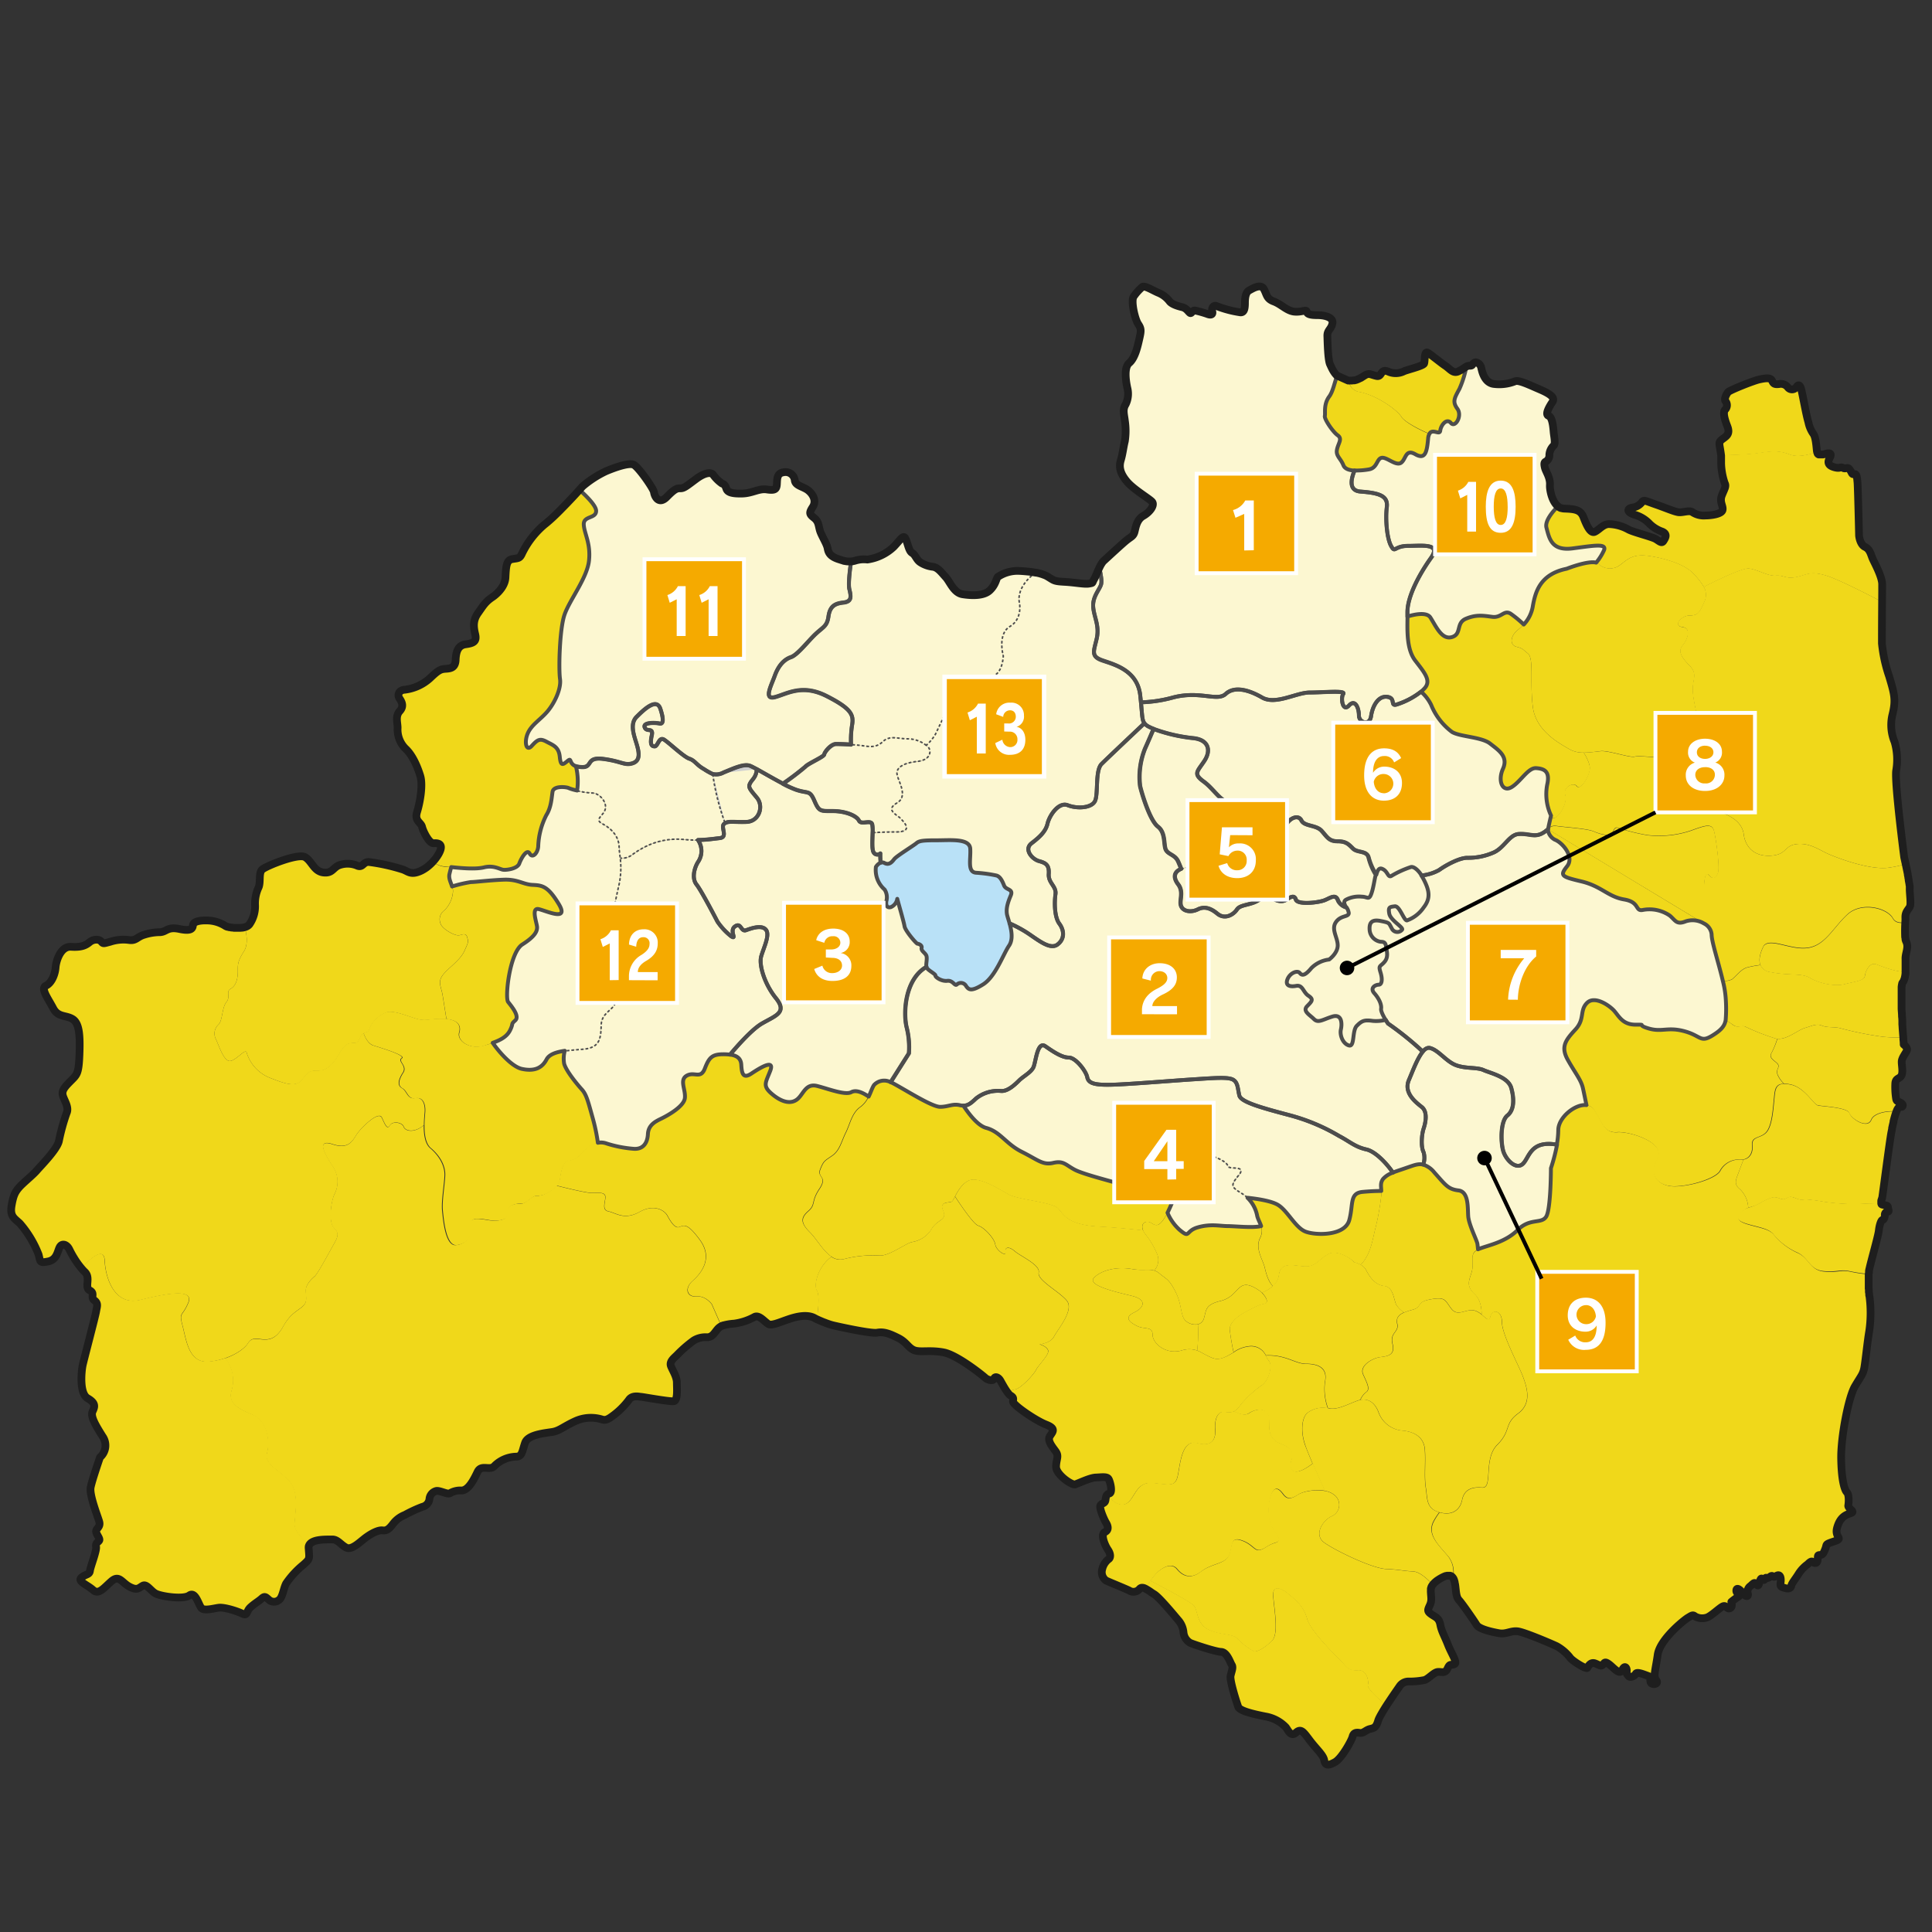 <svg xmlns="http://www.w3.org/2000/svg" viewBox="0 0 500 500"><rect x="0" y="0" width="500" height="500" fill="#333333" stroke="none"/><defs><style>.cls-1{fill:#fcf7d1;}.cls-2{fill:#f0d81a;}.cls-3{fill:#cfd0d0;}.cls-4{fill:#b9e1f7;stroke:#717070;stroke-width:0.5px;}.cls-12,.cls-4,.cls-5,.cls-7{stroke-linecap:round;}.cls-12,.cls-4,.cls-5,.cls-6,.cls-7{stroke-linejoin:round;}.cls-11,.cls-12,.cls-5,.cls-6,.cls-7{fill:none;}.cls-5,.cls-6{stroke:#4d4d4d;}.cls-6{stroke-width:0.4px;stroke-dasharray:0.72 0.5;}.cls-7{stroke:#f0d81a;stroke-width:0.64px;}.cls-13,.cls-8{fill:#f5aa00;stroke:#fff;}.cls-11,.cls-13,.cls-8{stroke-miterlimit:10;}.cls-9{fill:#fff;}.cls-10{fill:#fcbc4b;}.cls-11{stroke:#000;}.cls-12{stroke:#1e1e1e;stroke-width:2px;}.cls-13{stroke-width:1.15px;}</style></defs><title>メーサイズimg</title><g id="内容"><path class="cls-1" d="M180.64,217.4a30.47,30.47,0,0,1-3.44-.12,18.42,18.42,0,0,0-8.24,1,21.46,21.46,0,0,0-5.53,3.07,4.5,4.5,0,0,1-2.91.74c-.11-1-.24-2-.29-3-.12-2.7-2-4.67-4.3-5.9s.37-2.09.74-3.93-1.6-4.06-3.45-4.06a19.83,19.83,0,0,1-3.83-.58,16.37,16.37,0,0,0-.32-6.33,4.87,4.87,0,0,0,1.2.27c3.45.37,1.11-2.7,5.91-2.09s5.53,1.84,7.62,1.11,1.6-3,1-5-1.85-5.16,0-7,5.16-5,6.15-2.09.74,4.06-.25,3.81-4.3-.37-3.81,1,2.33-.12,1.84,2.09-.12,2.83.74,2.83,1.11-2.58,2.46-1.73,5,4.43,6.52,4.92,1.84,1.6,3.81,2.71a15.77,15.77,0,0,0,2.22,1.25,3.9,3.9,0,0,0,2.82-.39c2.71-1.1,5.29-2.33,6.89-1.72.34.13.94.45,1.7.86-.18,2.11-1.17,2.61-1.7,3.56-.62,1.11-.12,1.6,1.72,3.81s.61,6.15-2.71,6.27c-3.05.12-4.54-.29-5.53.31a1.74,1.74,0,0,0-.25.18c-1,.86,1.1,3.44-1.11,3.69C184.78,217.07,182.92,217.35,180.64,217.4Z"/><path class="cls-2" d="M298.72,328.82c-1.5-.47-3.15.08-5.87-.41-3.49-.63-7.62.16-9.68,2.22s6,3.81,9.84,4.76,3.17,3,.48,4.29-1.12,2.54.79,3.49,4,0,4,2.22,3.34,5.24,7.46,4.13a6.34,6.34,0,0,1,4.1,0,39.47,39.47,0,0,0,.19-6.76,3.82,3.82,0,0,1-2.86-.67c-1.75-1.11-1.11-4.13-2.86-7.62s-2.38-3.33-4.28-4.92A3.58,3.58,0,0,0,298.72,328.82Z"/><path class="cls-2" d="M319.24,350c-1.8,1.07-3.51,2.18-5.42,1.45s-2.81-1.5-4-1.94a39.47,39.47,0,0,0,.19-6.76,2.19,2.19,0,0,0,1.59-1.62c.64-2.06.22-3.46,4.29-4.44,5.24-1.27,4.13-6.67,10-2.7a4.71,4.71,0,0,1,.69.6c1,1,2,2.64.58,2.89-1.75.32-2.86,1.11-4.76,2.06s-4.29,2.86-4.13,4.6C318.38,345.39,318.82,348.06,319.24,350Z"/><path class="cls-2" d="M339.69,378.77c-5.41,4.12-6.12,1.24-5.63-.45s1-3.2-2.71-4.67-2.7-4.67-3-6.88-3-2.46-5.16-1c-1,.65-2.45.24-3.86-.5a5.61,5.61,0,0,0,1.74-1.77,28,28,0,0,1,5.56-5.08c1.75-1.27,2.7-5.08,1.75-6.19a8.85,8.85,0,0,1-.84-1.4c5.15-.26,7.62,2.16,10.41,2.16,3.44,0,5.65,1.23,4.92,4.67a14.47,14.47,0,0,0,.76,6.81,6.58,6.58,0,0,0-5.43,1.31c-1.23,1.23-1.72,4.42-.49,8.12C338.13,375,338.85,376.82,339.69,378.77Z"/><path class="cls-2" d="M296.38,411a1.14,1.14,0,0,0-1.42.15,2.05,2.05,0,0,1-2.7.43c-.86-.43-5.71-2.4-6-2.58a2.69,2.69,0,0,1-1-2.89,4.55,4.55,0,0,1,1.72-2.7c.43-.31.56-1.23-.24-2.4s-2-4-.8-4.55.8-1.66.3-2.46-1.84-3.87-1.41-4.49,1.17-.43,1.29-1.35a3,3,0,0,1,.32-1.23c1.52,1.48,3.47,3.21,5.22,2.08,2.22-1.42,2.38-5.71,6.82-5.24s5.72,1,6.35-1.9,1-9.53,5.08-8.42,4.76-1.43,4.6-3.49.32-4.92,2.54-4.6a4,4,0,0,0,2.39-.14c1.41.74,2.88,1.16,3.86.5,2.21-1.48,4.92-1.23,5.16,1s-.74,5.41,3,6.88,3.2,3,2.71,4.67.23,4.57,5.63.45c1.07,2.5,2.3,5.22,3.15,7.09-2.44-.43-5.59.07-7,1-1.91,1.27-2.86,1.11-3.81-.16s-2.06-2.22-3-.16a12.44,12.44,0,0,0-.32,7.62c.63,2.22,3.65,4.45,1.43,5.08s-2.7,1.59-4.13,1.91-1.9-1.59-4.92-2.54-2.06,2.06-3.17,4.13-4.44,1.9-7.14,4-4.76,1.11-6.19-.63-3.65-.48-5.08.79a14.5,14.5,0,0,0-1.8,2.21"/><path class="cls-2" d="M409.89,194.77c1.64,0,3.28-.27,4.42-.36,2.07-.16,7.46,1.75,8.73,1.43s5.56.32,7.62.16,4.61-1.27,4.92-3.49a4.43,4.43,0,0,1,.65-1.79c1.23,1,2.4,2.33,2.49,3.45.19,2.39,2.4.55,3.14,3.69s-1.48,3.87-.55,6.82a11.1,11.1,0,0,0,5.35,6.09c1.66.74,4.24,2.21,4.61,5.16s2.4,5.72,6.82,5.53,3.5-2.58,6.82-3,5.9,1.47,7.93,2.4,10.88,4.42,16,3.69a27.65,27.65,0,0,0,4.15-.9c.47,2.21,1.19,5.68,1.19,6.43,0,1.11.65,3.32.37,4.15s-1.29,1.38-1.2,3a13.56,13.56,0,0,1,0,1.39c-1.38.27-2.8.18-3.45-1-1.48-2.7-8.11-4.42-11.8-1s-5.65,7.87-10.08,8.6-9.83-2.7-11.55-.5c0,0-1.73,3-.87,5a23.69,23.69,0,0,0-3.62.68c-1.44.5-2.53,2-3.71,3a3.85,3.85,0,0,1-2.43.36c-1.09-4.66-2.89-10.05-2.89-11.95a3.48,3.48,0,0,0-2-2.88v-8.22c0-1.9.16-5.56,1.27-4.28s1.9.79,2.38-.64-.47-8.41-1-10.64-2.22-1.59-6.19-.16a26.06,26.06,0,0,1-11.11,1.11,52.34,52.34,0,0,1-7.62-1.9c-1-.32-1.11,1-1.59,1.59s-2.86.16-4.6-.63-7.78-1.11-9.68-1.43a2.49,2.49,0,0,0-2.28.8c0-.27.4-2,.74-3.47.33.52.69.77,1.06.61,1.43-.63,3.34-4,2.7-6s2.22-3.33,3-2.22,2.86-1.75,3.34-4.13C411.68,198.19,410.85,196.39,409.89,194.77Z"/><path class="cls-2" d="M455.62,249.82a3.15,3.15,0,0,0,2.54,1.78c5.06,1,8.1.17,10.29,1.52s6.32,2.28,8.94,1.6,5.06-.84,5.23-2.11,1.27-3.71,3-3c1.48.57,5.6,2.18,7.81,1.87a23.2,23.2,0,0,0,0-3.43c-.09-1.48.92-3,.19-4.52-.56-1.12-.38-3.16-.3-4.79-1.38.27-2.8.18-3.45-1-1.48-2.7-8.11-4.42-11.8-1s-5.65,7.87-10.08,8.6-9.83-2.7-11.55-.5C456.49,244.81,454.76,247.76,455.62,249.82Z"/><path class="cls-1" d="M304.33,308.6a48.22,48.22,0,0,1-2.19,5.24,12.24,12.24,0,0,0,3.1,4.4c2.86,2.39,1.43.32,4.76-.63s5.72-.32,7.62-.32,6.64.53,8.75,0c-.26-.84-.73-1.59-1-2.54a8.84,8.84,0,0,0-2.53-4.79,9.33,9.33,0,0,0-1.44-1.08c-2.86-1.75-3-2.06-.8-4.76s-2.7-1.27-2.86-2.38-3.65-2.7-5.71-2.86-1.75,1.11-1.9,3.81-1.43,2.22-2.54,4-2.22,1.59-3.17,1.9Z"/><path class="cls-2" d="M322.88,310a8.84,8.84,0,0,1,2.53,4.79c.24.94.7,1.69,1,2.54a4.12,4.12,0,0,1-.33,3.18c-1.27,2.7.8,5.56,1.27,7.62.37,1.63,1,3.66,2.12,4.75A4.69,4.69,0,0,0,331,330c.47-3.81,4.44-2.22,7-2.22s3.49-1.91,5.72-3.17,6,1.11,6.67,2.06a7.22,7.22,0,0,1,1.75.67,8.24,8.24,0,0,0,1.27-1.62c1.59-2.54,1.91-5.4,2.7-8.41a65.69,65.69,0,0,0,1.43-8.42,5.15,5.15,0,0,0,0-.71c-1.35,0-3,.08-4.78.24-3.49.32-2.39,3.17-3.5,7.3s-8.57,4-11.27,3-4.76-5.56-7.3-7C328.82,310.71,325,310.18,322.88,310Z"/><path class="cls-2" d="M349,98.45a3.36,3.36,0,0,0,3,3c4.43.92,9.59,4.61,10.7,6.45.72,1.2,4.17,3.17,7.2,4.41a2.94,2.94,0,0,0-.38,1.31c-.37,3.5-.74,5.53-3.32,4.06s-2.4,1.29-3.69,2.21-3.69-1.47-5-1.29-1.1,2.58-3.32,3a18.26,18.26,0,0,1-3.73.28c-1.35-.07-2.53-.43-2.9-1.39-.74-1.84-2-2.39-1.66-4.06s1.48-2.76.18-3.69-3.5-4.24-3.32-5-.37-2.95,1.11-5c1-1.31,1.37-3.61,2.14-5.58"/><path class="cls-2" d="M326.37,317.29c-2.11.54-7,0-8.75,0s-4.28-.64-7.62.32-1.9,3-4.76.63a12.24,12.24,0,0,1-3.1-4.4,14.91,14.91,0,0,1-.87,1.54c-2.06,3.18-2.86.8-4.28.8-1.17,0-1.68,1-1.15,2.25a4.3,4.3,0,0,0,.51.92,21.15,21.15,0,0,1,3.18,5.4,4.12,4.12,0,0,1-.81,4.06,3.58,3.58,0,0,1,1.28.71c1.9,1.59,2.54,1.42,4.28,4.92s1.11,6.51,2.86,7.62a3.82,3.82,0,0,0,2.86.67,2.19,2.19,0,0,0,1.59-1.62c.64-2.06.22-3.46,4.29-4.44,5.24-1.27,4.13-6.67,10-2.7a4.71,4.71,0,0,1,.69.6,9,9,0,0,0,2.86-1.73c-1.17-1.09-1.75-3.12-2.12-4.75-.48-2.06-2.54-4.92-1.27-7.62A4.12,4.12,0,0,0,326.37,317.29Z"/><path class="cls-2" d="M372.48,391.36l-.07,0c-3.45-1-3-3.69-3.45-6.39s0-6.64-.24-9.83-2.71-4.67-5.9-4.92a7.21,7.21,0,0,1-6.15-4.92c-1-2.45-2.69-3.43-4.65-3h0c-2,.49-5.66,2.7-7.87,2.21-.16,0-.32-.05-.47-.08a6.58,6.58,0,0,0-5.43,1.31c-1.23,1.23-1.72,4.42-.49,8.12.38,1.14,1.11,2.94,1.94,4.88,1.07,2.5,2.3,5.22,3.15,7.09a5.06,5.06,0,0,1,2.41,1,3.21,3.21,0,0,1-.63,5.56c-2.23,1-4.76,4.76-1.91,6.82s12.39,6.67,16,6.83,4.13.48,7,.63c1.73.09,3.79,2,5.17,3.57a6.75,6.75,0,0,1,2.8-2.2c1.14-.57,1.87-.53,2.35-.16a6.74,6.74,0,0,0-1.19-5c-2.45-3-5.65-5.65-3.93-9.1A16.58,16.58,0,0,1,372.48,391.36Z"/><path class="cls-2" d="M460,268.82c2.49.29,5.26-2.25,7.15-2.8s3-1.18,4.39-.59,3.21.25,4.73.67a88.43,88.43,0,0,0,10.88,2.2,38.13,38.13,0,0,0,5.74.17c-.31-4-1.09-13.4-.26-14.38a5.19,5.19,0,0,0,.81-2.66c-2.21.32-6.33-1.3-7.81-1.87-1.77-.67-2.87,1.77-3,3s-2.61,1.43-5.23,2.11-6.75-.26-8.94-1.6-5.23-.5-10.29-1.52a3.15,3.15,0,0,1-2.54-1.78,23.69,23.69,0,0,0-3.62.68c-1.44.5-2.53,2-3.71,3a3.85,3.85,0,0,1-2.43.36,25.6,25.6,0,0,1,.8,5.26,34.74,34.74,0,0,1-.06,4.92c.65.4,1.36.87,1.94,1.27,1.43,1,2.19-.08,3.29.51a57.21,57.21,0,0,0,7.68,3A3.38,3.38,0,0,0,460,268.82Z"/><path class="cls-2" d="M298.72,328.82c-1.5-.47-3.15.08-5.87-.41-3.49-.63-7.62.16-9.68,2.22s6,3.81,9.84,4.76,3.17,3,.48,4.29-1.12,2.54.79,3.49,4,0,4,2.22,3.34,5.24,7.46,4.13a6.34,6.34,0,0,1,4.1,0c1.19.44,2.21,1.26,4,1.94s3.62-.38,5.42-1.45a8.49,8.49,0,0,1,4.26-1.57,4.17,4.17,0,0,1,4.08,2.41,8.85,8.85,0,0,0,.84,1.4c1,1.12,0,4.92-1.75,6.19a28,28,0,0,0-5.56,5.08,5.61,5.61,0,0,1-1.74,1.77,4,4,0,0,1-2.39.14c-2.22-.32-2.7,2.54-2.54,4.6s-.47,4.61-4.6,3.49-4.44,5.56-5.08,8.42-1.9,2.38-6.35,1.9-4.6,3.81-6.82,5.24c-1.75,1.12-3.69-.6-5.22-2.08a1.18,1.18,0,0,1,.72-.49c.86-.24.19-3.07-.24-3.75s-1.78-.43-3.32-.37-4.49,1.54-5.34,1.78-5-2.52-4.92-4.61.86-2.65-.19-4.06-2.09-2.7-1.41-3.81,1.78-2-1-3-8.67-5.1-8.55-6,.13-1-.67-1.54a2.87,2.87,0,0,1-.71-.73,4.41,4.41,0,0,1,1.88-.86c1.32,0,4.86-3.75,5.52-5.08s3.53-4,3.09-5.07-2.21-1.54-2.21-1.54,2.87-.22,3.76-2,5.29-6.84,3.31-9.27-7.72-5.3-7.28-7.28-4.63-4.19-6.18-5.52-2.65-1.1-2.42.22-2.43-.44-2.65-2-2.87-4.41-4.41-4.85c-1.17-.34-4.47-5.19-6-7.55.69-1.34,1.85-3.36,3.59-4.14,2.43-1.11,7.5,2,10.15,3.53s11.47,2,13,3.75,2.65,4.19,10.37,4.63c4.77.27,9,.72,11.58,1a4.3,4.3,0,0,0,.51.92,21.15,21.15,0,0,1,3.18,5.4A4.12,4.12,0,0,1,298.72,328.82Z"/><path class="cls-2" d="M342.84,385.86a5.06,5.06,0,0,1,2.41,1,3.21,3.21,0,0,1-.63,5.56c-2.23,1-4.76,4.76-1.91,6.82s12.39,6.67,16,6.83,4.13.48,7,.63c1.73.09,3.79,2,5.17,3.57a2.8,2.8,0,0,0-.46,1.68c.06,1.41.3,2.15-.25,3.38s-.74,1.54.36,2.34,2,.92,2.34,2.7,1,2.89,2,5.23,2.52,4.55,1.66,5-1.17-.37-1.78,1.11-1.66.74-2.65.92-2.34,1.85-3.38,2.09a20.23,20.23,0,0,1-3.81.37,2.81,2.81,0,0,0-2.58,1.23c-.4.58-2.07,2.94-3.49,5.16-2.09-1.76-5.06-4.45-4.86-5.38.32-1.43-.48-4-2.54-3.81s-2.7-.47-3.81-1.75-8.42-8.1-9.37-11.59-3.49-5.24-4.76-6.35-4.29-3-4,.63,1.43,9.69-.32,11.43-3.81,3-4.76,2.7a17.54,17.54,0,0,1-4.29-3.34c-1.27-1.27-4.76-.79-7.62-2.38s-2.54-4.76-3.49-6c-.74-1-8.08-4.84-11.33-6.52a14.5,14.5,0,0,1,1.8-2.21c1.43-1.27,3.65-2.54,5.08-.79s3.49,2.7,6.19.63,6-1.91,7.14-4,.16-5.08,3.17-4.13,3.5,2.86,4.92,2.54,1.91-1.27,4.13-1.91-.79-2.86-1.43-5.08a12.44,12.44,0,0,1,.32-7.62c1-2.06,2.06-1.11,3,.16s1.9,1.42,3.81.16C337.25,385.93,340.4,385.43,342.84,385.86Z"/><path class="cls-2" d="M297.72,409.05c3.24,1.68,10.59,5.53,11.33,6.52,1,1.27.63,4.45,3.49,6s6.35,1.11,7.62,2.38a17.54,17.54,0,0,0,4.29,3.34c1,.32,3-1,4.76-2.7s.64-7.78.32-11.43,2.7-1.75,4-.63,3.81,2.85,4.76,6.35,8.25,10.32,9.37,11.59,1.75,1.9,3.81,1.75,2.86,2.38,2.54,3.81c-.21.93,2.76,3.62,4.86,5.38a21,21,0,0,0-2.1,3.81c-.56,1.85-1.11,1.85-2.15,2.15s-1.66,1.17-2.64,1-1.6.06-1.84,1-2.76,5.59-4.55,6.58-2.52.92-2.76-.49-2-2.83-3.62-5-2.34-3.38-3.69-2.15-2.09-.74-2.64-1.41a9.56,9.56,0,0,0-5.22-2.77c-2.83-.55-6.7-1.41-7.07-2.46s-2.21-6.82-2-8.05.74-2.15.31-2.83-1.23-3.32-2.77-3.38-7.38-2-8-2.34a3.51,3.51,0,0,1-1.72-2.7,5.61,5.61,0,0,0-1.17-3c-.31-.31-5-6.09-6.45-6.95-.85-.49-1.67-1.19-2.39-1.5C296.79,410.42,297.25,409.72,297.72,409.05Z"/><path class="cls-2" d="M352,362.33a4.9,4.9,0,0,1,1.46-2c1.23-.74.25-2.46-.74-4.67s2.46-4.18,4.42-4.43,3.93-.49,3.2-3.44,1.72-3,1.23-5.16c-.34-1.54.4-2.37,1.8-3a6.33,6.33,0,0,1-2-1.94c-.74-1.47-.74-4.67-3.2-4.92s-3.93-2.7-4.67-4.18a3.31,3.31,0,0,0-1.4-1.32,7.22,7.22,0,0,0-1.75-.67c-.63-1-4.44-3.33-6.67-2.06s-3.18,3.17-5.72,3.17-6.51-1.59-7,2.22a4.69,4.69,0,0,1-1.53,2.85,9,9,0,0,1-2.86,1.73c1,1,2,2.64.58,2.89-1.75.32-2.86,1.11-4.76,2.06s-4.29,2.86-4.13,4.6c.12,1.26.56,3.93,1,5.86a8.49,8.49,0,0,1,4.26-1.57,4.17,4.17,0,0,1,4.08,2.41c5.15-.26,7.62,2.16,10.41,2.16,3.44,0,5.65,1.23,4.92,4.67a14.47,14.47,0,0,0,.76,6.81c.16,0,.32,0,.47.08,2.21.49,5.89-1.72,7.86-2.21Z"/><path class="cls-2" d="M363.39,339.68a6.33,6.33,0,0,1-2-1.94c-.74-1.47-.74-4.67-3.2-4.92s-3.93-2.7-4.67-4.18a3.31,3.31,0,0,0-1.4-1.32,8.24,8.24,0,0,0,1.27-1.62c1.59-2.54,1.91-5.4,2.7-8.41a65.69,65.69,0,0,0,1.43-8.42,5.15,5.15,0,0,0,0-.71c0-1.1-.33-2,.46-3.1a5.82,5.82,0,0,1,2.56-1.59c1.07-.42,2.33-.81,3.63-1.27,1.62-.57,2.85-1.14,4.18-.81a6.08,6.08,0,0,1,3,2.08c2.86,3.17,3.5,4.29,6.19,4.6s2.38,4.45,2.54,6.67,2.22,6.19,2.38,7.15c.07.39.1.91.16,1.42-2.22,1-1.31,2.45-1.55,4.84s-2.21,4.18.49,6.64c1.59,1.44,1.9,3.73,1.89,5.37a5.48,5.48,0,0,0-1.65-.95c-2.21-.74-4.42,1.72-6.14-.49s-1.48-3.2-5.41-2.46-2,2-4.67,2.7A16.34,16.34,0,0,0,363.39,339.68Z"/><path class="cls-1" d="M368.33,301.4a5.23,5.23,0,0,0,.11-3.16c-.8-1.59-.48-4.77,0-6.19s1.11-4.28-.48-5.55-4.76-3.66-3.34-7c1-2.32,2.22-5.7,3.62-7.35.61-.72,1.26-1.11,1.94-.91,2.23.63,4.13,3.49,6.67,4.44s5.4.48,7.14,1.27,6.35,1.75,7.15,4.61.79,5.71-1,7.14-1.75,6.67-1.11,9.05,3.33,5.08,5.08,3.49,1.88-6.21,8.85-5a46.73,46.73,0,0,1-1.58,6.09s0,10.57-1.23,12.54-4.18.25-7.38,3.45-7.62,3.93-10.08,4.92l-.18.08c-.06-.51-.09-1-.16-1.42-.16-1-2.22-4.92-2.38-7.15s.16-6.35-2.54-6.67-3.34-1.43-6.19-4.6A6.08,6.08,0,0,0,368.33,301.4Z"/><path class="cls-2" d="M446.6,264c-.24,1.36-.94,2.39-2.89,3.69-3.69,2.46-3.2.49-7.63-.74s-5.9.25-9.34-.74-.25-1-3.44-1-4.18-2-5.41-3.44-5.16-4.18-7.13-2.21-.49,4.18-3,6.88-3.93,4.43-2,7.87,3.44,5.17,3.93,7.38c.19.89.55,2.6.91,4.34a2.64,2.64,0,0,1,2,1.31c2.21,3.69,2.7,5.9,5.9,5.65s12.79,2.71,10.33,6.88.24,7.13,4.42,7.13,10.57-2,11.8-3.93a5.57,5.57,0,0,1,5.16-3,3,3,0,0,0,.85,0c1.52-.22,2.56-1.58,2.35-3.67-.25-2.46,2.21-1.72,3.69-3.45s1.72-6.14,2-8.85c.2-2.23.41-3.63,2.56-3.62a7.24,7.24,0,0,1-1.66-2.35c-.42-1.52.5-1.69.17-2.53s-2.62-1.6-1.77-3a20.61,20.61,0,0,0,1.54-3.78,3.38,3.38,0,0,1-.53-.1,57.21,57.21,0,0,1-7.68-3c-1.1-.59-1.86.5-3.29-.51C448,264.85,447.25,264.39,446.6,264Z"/><path class="cls-2" d="M460,268.82c2.49.29,5.26-2.25,7.15-2.8s3-1.18,4.39-.59,3.21.25,4.73.67a88.43,88.43,0,0,0,10.88,2.2,38.13,38.13,0,0,0,5.74.17c.06.86.11,1.46.11,1.66,0,0,1.08.81.85,1.49s-1.36,1.93-1.36,3,.38,2.61-.07,3.55-1.48.64-1.59,2a19.06,19.06,0,0,0,.19,3.86c.11.83.37.76,1.06,1.1s.83.76.57,1.06-.53-.38-1.14.49a4.44,4.44,0,0,0-.45.94c-2.67-.26-6.11.35-6.82,2.14-1,2.46-5.16-.25-5.66-1.72s-6.88-1.72-8.11-2-3.44-4.67-7.13-5.41a8.33,8.33,0,0,0-1.62-.19,7.24,7.24,0,0,1-1.66-2.35c-.42-1.52.5-1.69.17-2.53s-2.62-1.6-1.77-3A20.61,20.61,0,0,0,460,268.82Z"/><path class="cls-2" d="M452.44,312.58a7,7,0,0,0-2.22-4.89c-1.27-1-1.11-2-.64-3.27l1.62-4.31c1.52-.22,2.56-1.58,2.35-3.67-.25-2.46,2.21-1.72,3.69-3.45s1.72-6.14,2-8.85c.2-2.23.41-3.63,2.56-3.62a8.33,8.33,0,0,1,1.62.19c3.69.74,5.9,5.16,7.13,5.41s7.62.5,8.11,2,4.67,4.18,5.66,1.72c.71-1.79,4.14-2.4,6.82-2.14a39.84,39.84,0,0,0-1.33,5.22c-.45,2.3-2.31,16.72-2.39,17a4.89,4.89,0,0,0-.3,1.2,9.94,9.94,0,0,1-2.45.36c-1.75,0-2.95.16-5.26.16a62.27,62.27,0,0,1-7.17-.56,42.69,42.69,0,0,0-4.7-.63c-1.35,0-1.12.32-2.79-.32s-1.6-.32-2.71.16-2-.87-3.74-.24-2.47,1.27-4.14,2C453.48,312.26,452.93,312.42,452.44,312.58Z"/><path class="cls-2" d="M363.39,339.68a16.34,16.34,0,0,1,2.14-.7c2.7-.74.74-2,4.67-2.7s3.69.24,5.41,2.46,3.93-.25,6.14.49a5.48,5.48,0,0,1,1.65.95c1.2.95,1.94,1.94,2.29.53.49-2,3-1.72,3,1.48s4.42,11.31,5.41,14,2.46,6.88-1.23,9.59-1.72,4.42-5.41,8.12-1,11.31-3.93,11.06-4.67.74-5.16,3.2-2.43,4.16-5.83,3.22l-.07,0c-3.45-1-3-3.69-3.45-6.39s0-6.64-.24-9.83-2.71-4.67-5.9-4.92a7.21,7.21,0,0,1-6.15-4.92c-1-2.45-2.69-3.43-4.65-3a4.9,4.9,0,0,1,1.46-2c1.23-.74.25-2.46-.74-4.67s2.46-4.18,4.42-4.43,3.93-.49,3.2-3.44,1.72-3,1.23-5.16C361.25,341.12,362,340.29,363.39,339.68Z"/><path class="cls-2" d="M452.44,312.58a7,7,0,0,0-2.22-4.89c-1.27-1-1.11-2-.64-3.27l1.62-4.31a3,3,0,0,1-.85,0,5.57,5.57,0,0,0-5.16,3c-1.23,2-7.62,3.93-11.8,3.93s-6.88-3-4.42-7.13-7.13-7.13-10.33-6.88-3.69-2-5.9-5.65a2.64,2.64,0,0,0-2-1.31c-3-.34-7.3,3.21-7.3,6.48a21.88,21.88,0,0,1-.38,3.75,46.73,46.73,0,0,1-1.58,6.09s0,10.57-1.23,12.54-4.18.25-7.38,3.45-7.62,3.93-10.08,4.92l-.18.08c-2.22,1-1.31,2.45-1.55,4.84s-2.21,4.18.49,6.64c1.59,1.44,1.9,3.73,1.89,5.37,1.2.95,1.94,1.94,2.29.53.49-2,3-1.72,3,1.48s4.42,11.31,5.41,14,2.46,6.88-1.23,9.59-1.72,4.42-5.41,8.12-1,11.31-3.93,11.06-4.67.74-5.16,3.2-2.43,4.16-5.83,3.22a16.58,16.58,0,0,0-1.55,2.44c-1.72,3.45,1.48,6.15,3.93,9.1a6.74,6.74,0,0,1,1.19,5,3.39,3.39,0,0,1,.91,2.19c.25,1.66.19,3.14,1,4s3.87,5.29,4.55,6.4,4.06,1.84,5.84,2.15,3-.68,4.73-.5,9.46,3.5,10.2,3.88a11.73,11.73,0,0,1,3.32,2.82c.55.93,4.3,3.2,4.55,2.77s.86-1.6,2-1.17,1.53.86,2,.37.49-1,1.66-.12,2.71,2.89,3.38,1.47,1.23-.55,1.17.25,0,.74.43,1.29,1.6.06,1.9-.56,2.15.19,3.2.56.37.74.62,1.6,2.33.56,1.48-.49-.19-2.58.37-6.58,6.82-9,7.81-9.59,1.29-.86,1.84-.37a3.72,3.72,0,0,0,2.83.37c1.11-.18,3.44-2.52,4.37-2.95s1,.8,1.84.49.37-1.66.37-1.66a18,18,0,0,1,1.85-1.35c.74-.43-.62-.74-.56-1.6s.92-.31,1.66.68,1.47,1,1.35.24a1.75,1.75,0,0,1,.68-2.09c1-.92,1-1,1.6-.31s.61-.74,1-1.42.67.74,1.1-.06.37.19,1.29-.55.56.43,1.66-.25,1.29.68,1.11,1.78.37,1.11,1.11,1.35,1.53.18,1.66-.55,1-1.66,1.91-3.14a9,9,0,0,1,2.33-2.46c.49-.49,1-.92,1.29-.61s1.17.61,1.29-.43-.12-1.35.61-1.35,1-.61,1.42-1.72-.19-1,2.33-1.84-.06-.86.68-3.5,2.09-3.32,3.5-3.75-.74-1.23-.61-2,.25-2.83-.37-3.44-1.41-3.32-1.47-8.85,1.9-15.74,3.56-18.56,2.15-3.14,2.46-5,.8-6.64,1.23-9.16a32.65,32.65,0,0,0,.12-8.79,22,22,0,0,1-.25-6,37.5,37.5,0,0,1-5-.7c-2.79-.64-3.43.32-7.09-.08s-3.74-3.59-6.85-4.86a16.89,16.89,0,0,1-6.13-4.78c-1.28-1.36-3.27-1.59-6.37-2.47s-3.11-1.67-2.07-2.95A3.93,3.93,0,0,1,452.44,312.58Z"/><path class="cls-2" d="M452.44,312.58c.49-.16,1-.32,1.68-.59,1.67-.72,2.39-1.36,4.14-2s2.63.72,3.74.24,1-.8,2.71-.16,1.43.32,2.79.32a42.69,42.69,0,0,1,4.7.63,62.27,62.27,0,0,0,7.17.56c2.31,0,3.5-.16,5.26-.16a9.94,9.94,0,0,0,2.45-.36c0,.29.06.55.34.62.72.19,1.44.19,1.48.64s.42,1.14,0,1.17a.81.81,0,0,0-.8.91c0,.64-.26,1.25-.6,1.25s-.79,1.36-.95,2.76-1.84,7.27-2.4,9.73a13.79,13.79,0,0,0-.25,1.57,37.5,37.5,0,0,1-5-.7c-2.79-.64-3.43.32-7.09-.08s-3.74-3.59-6.85-4.86a16.89,16.89,0,0,1-6.13-4.78c-1.28-1.36-3.27-1.59-6.37-2.47s-3.11-1.67-2.07-2.95A3.93,3.93,0,0,1,452.44,312.58Z"/><path class="cls-1" d="M322.88,310a9.33,9.33,0,0,0-1.44-1.08c-2.86-1.75-3-2.06-.8-4.76s-2.7-1.27-2.86-2.38-3.65-2.7-5.71-2.86-1.75,1.11-1.9,3.81-1.43,2.22-2.54,4-2.22,1.59-3.17,1.9l-.12,0c-1.07.3-4.06.58-5.44,0s-2.54-1.43-3.17-.32-2.54-.79-4.92-1.59-10.32-2.7-12.7-4-2.86-2.38-5.56-1.75-4-.8-8.09-2.86-5.56-5.24-9.21-6.19c-2.12-.55-4.39-3.45-5.93-5.78,1.21,0,2-.63,3.27-1.85a9.12,9.12,0,0,1,6.38-1.95c1.73.22,3.68-1.62,4.76-2.7s3-2.05,3.68-3.35,1-7,3.14-5.51,4.33,2.92,6.06,2.92,4.43,3.46,4.76,5.08,1.95,2.06,6.38,1.95,16-1.08,21.2-1.4,8.87-.65,10.17.1,1.19,2.39,1.62,4.11,6.06,3.24,13,5.08A50.2,50.2,0,0,1,346.57,294c2.7,1.4,4.11,2.81,7,3.46,2.45.54,5.43,3.83,6.9,6a5.82,5.82,0,0,0-2.56,1.59c-.79,1.05-.5,2-.46,3.1-1.35,0-3,.08-4.78.24-3.49.32-2.39,3.17-3.5,7.3s-8.57,4-11.27,3-4.76-5.56-7.3-7C328.82,310.71,325,310.18,322.88,310Z"/><path class="cls-1" d="M368.33,301.4a5.23,5.23,0,0,0,.11-3.16c-.8-1.59-.48-4.77,0-6.19s1.11-4.28-.48-5.55-4.76-3.66-3.34-7c1-2.32,2.22-5.7,3.62-7.35a79.05,79.05,0,0,0-9-7.26s-.26-.38-.57-.91l-.21,0a10.18,10.18,0,0,1-3.19.23c-2.23-.32-2.86,0-4.13,1.27s-.47,5.55-2.06,5.08-2.38-2.7-2.06-4.13.32-4.13-2.22-3.34-3.65,1.75-4.76.64-3-2.06-1.75-3.34,1.75-1.74.32-2.7-1.43-2.86-3.18-2.54-2.86-.16-2.22-1.75,2.54-2.38,3.17-1.59,1.43.63,3-1.27a7.8,7.8,0,0,1,4.6-2.22s2.22-1.59,2.22-3.65-1.75-4.13-.48-6,3.34-1.27,3.34-2.38a3.5,3.5,0,0,0-.58-1.46,3.48,3.48,0,0,1-2.12-1.71c-.63-1.91-1.9-.8-3.49-.16s-7,1.27-7.46-.16-1.59-.48-2.7.16-3.49,0-3.34-1.27-.95-1.12-3,.79-5.24,1.43-6.19,2.86-3.17,2.7-5.08,1.11-3.49-1.9-5.08-1.11-3.65.63-4.28-.79.79-3.65-.8-5.71c-1.25-1.63-1.21-3.15.8-4-.26-.66-.54-1.34-.8-1.92-.79-1.75-2.54-1.75-3.17-3s0-4.44-2.06-6-4.13-8.42-4.61-10.48a19.72,19.72,0,0,1,1.27-9.69c.73-1.63,1.6-3.66,2.22-5.11a12.35,12.35,0,0,1-1.27-.57,3.24,3.24,0,0,1-1.13-.88c-2.89,2.72-9.72,9.17-11.09,10.54-1.75,1.74-.8,7.94-1.75,9.68s-4.61,1.91-7,1-4.76,2.7-5.24,4.76-2.06,3.49-4.13,5.08.15,4.13,1.9,4.61,2.7,1,2.54,3.34,2.06,3.17,1.74,5.24-.32,5.88,1,7.62,1.43,4-.48,5.4-4.92-1.11-7.78-3a31.31,31.31,0,0,0-4.62-2.47c.51,1.84.94,4.17-.14,5.75-1.53,2.26-3.52,8-6.68,10s-3.79,1.36-4.43.45a1.53,1.53,0,0,0-2.34-.45c-.63.63-1-1.08-2.53-.9s-3.16-1-3.07-1.36-1.72-1.26-2.16-1.9a.82.82,0,0,1-.13-.34c-5.56,3.17-6,11.71-5.17,15.5a20.87,20.87,0,0,1,.62,6.88l-4.72,7.47a5.84,5.84,0,0,1,.65.3c3.24,1.73,10,6.06,12.12,6.06s3.24-.87,5.08-.43a4.73,4.73,0,0,0,.95.12c1.21,0,2-.63,3.27-1.85a9.12,9.12,0,0,1,6.38-1.95c1.73.22,3.68-1.62,4.76-2.7s3-2.05,3.68-3.35,1-7,3.14-5.51,4.33,2.92,6.06,2.92,4.43,3.46,4.76,5.08,1.95,2.06,6.38,1.95,16-1.08,21.2-1.4,8.87-.65,10.17.1,1.19,2.39,1.62,4.11,6.06,3.24,13,5.08A50.2,50.2,0,0,1,346.57,294c2.7,1.4,4.11,2.81,7,3.46,2.45.54,5.43,3.83,6.9,6,1.07-.42,2.33-.81,3.63-1.27C365.76,301.64,367,301.07,368.33,301.4Z"/><path class="cls-1" d="M358.65,264c-.54-.93-1.28-2.29-1.18-2.9.16-1-.48-2.54-1.74-4s.31-2.23,1.11-2.23,1.11-1.27.48-3.17-.16-1.43,1-2.7.63-2.7.47-3.81-.47-1.43-1.43-1.43a3.35,3.35,0,0,1-2.86-3c-.16-1.9.48-2.86,2.86-2.38s2.06.48,2.86,1.91a1.58,1.58,0,0,0,2.7.32c.32-.64-3-2.39-3.34-4.13s.16-1.75,1.43-1.9,2.38,3.81,3.17,3.65a8.88,8.88,0,0,0,4.29-3.33c1.74-2.23,1.59-4.13.16-7a13.9,13.9,0,0,0-.74-1.3c-1.16-1.8-2.23-2.32-2.76-2.19a25.06,25.06,0,0,0-4.92,2.22c-1.12.79-1-1.11-2.54-1.75-.8-.32-1.19.37-1.49,1.49s-.49,2.64-.88,4.06c-.8,2.86-1.11,1.59-2.7,1.59a7.21,7.21,0,0,0-4.13.79c-.77.48-.37,1.25.06,2a3.5,3.5,0,0,1,.58,1.46c0,1.12-2.06.48-3.34,2.38s.48,4,.48,6-2.22,3.65-2.22,3.65a7.8,7.8,0,0,0-4.6,2.22c-1.59,1.9-2.39,2.06-3,1.27s-2.54,0-3.17,1.59.48,2.06,2.22,1.75,1.75,1.59,3.18,2.54,1,1.43-.32,2.7.63,2.23,1.75,3.34,2.22.16,4.76-.64,2.54,1.91,2.22,3.34.47,3.65,2.06,4.13.79-3.81,2.06-5.08,1.9-1.59,4.13-1.27a10.18,10.18,0,0,0,3.19-.23Z"/><path class="cls-1" d="M305.72,224.9a8.15,8.15,0,0,1,2.06-.49c4-.48,4.76-2.06,7.62-1.9s5.08.64,7.15-1.74,0-4.13,3-4c2.5.13,4.67.15,6.07-1.39a4.69,4.69,0,0,0,.76-1.15c1.27-2.7,3.66-3.49,4.44-1.9s3.81,1.11,5.24,2.7,1.91,2.7,4.13,2.7,2.86.79,4,1.9,3.49.48,4,2.22a15.17,15.17,0,0,0,2,4.51c-.29,1.11-.49,2.64-.88,4.06-.8,2.86-1.11,1.59-2.7,1.59a7.21,7.21,0,0,0-4.13.79c-.77.48-.37,1.25.06,2a3.48,3.48,0,0,1-2.12-1.71c-.63-1.91-1.9-.8-3.49-.16s-7,1.27-7.46-.16-1.59-.48-2.7.16-3.49,0-3.34-1.27-.95-1.12-3,.79-5.24,1.43-6.19,2.86-3.17,2.7-5.08,1.11-3.49-1.9-5.08-1.11-3.65.63-4.28-.79.79-3.65-.8-5.71C303.67,227.23,303.71,225.71,305.72,224.9Z"/><path class="cls-1" d="M446.6,264a34.74,34.74,0,0,0,.06-4.92,25.6,25.6,0,0,0-.8-5.26c-1.09-4.66-2.89-10.05-2.89-11.95a3.48,3.48,0,0,0-2-2.88,5.69,5.69,0,0,0-4.66-.56c-2.46,1-2.7-.25-4.18-1.48a9.31,9.31,0,0,0-6.88-1.47c-2.21.49-.74-2-4.92-2.7s-5.9-3.44-11.07-4.67-5.65-1.47-3.69-3.93-1.23-6.15-3.2-6.88a3.44,3.44,0,0,1-1.8-2.7,6.52,6.52,0,0,1-1.85,1.27c-1.9.8-3.17-.16-5.72,0s-3.81,3.81-6.82,4.92A16,16,0,0,1,379.7,222c-2.06,0-5.56,1.91-7.3,3.17a11.68,11.68,0,0,1-4.55,1.4,13.9,13.9,0,0,1,.74,1.3c1.43,2.86,1.59,4.76-.16,7a8.88,8.88,0,0,1-4.29,3.33c-.79.16-1.9-3.81-3.17-3.65s-1.75.16-1.43,1.9,3.65,3.49,3.34,4.13a1.58,1.58,0,0,1-2.7-.32c-.8-1.43-.48-1.43-2.86-1.91s-3,.48-2.86,2.38a3.35,3.35,0,0,0,2.86,3c1,0,1.27.32,1.43,1.43s.63,2.54-.47,3.81-1.59.79-1,2.7.32,3.17-.48,3.17-2.38.8-1.11,2.23,1.9,3,1.74,4c-.1.61.63,2,1.18,2.9.32.53.57.91.57.91a79.05,79.05,0,0,1,9,7.26c.61-.72,1.26-1.11,1.94-.91,2.23.63,4.13,3.49,6.67,4.44s5.4.48,7.14,1.27,6.35,1.75,7.15,4.61.79,5.71-1,7.14-1.75,6.67-1.11,9.05,3.33,5.08,5.08,3.49,1.88-6.21,8.85-5a21.88,21.88,0,0,0,.38-3.75c0-3.26,4.34-6.82,7.3-6.48-.36-1.74-.71-3.45-.91-4.34-.49-2.21-2-3.93-3.93-7.38s-.49-5.16,2-7.87,1-4.92,3-6.88,5.9.74,7.13,2.21,2.21,3.44,5.41,3.44,0,0,3.44,1,4.92-.5,9.34.74,3.93,3.2,7.63.74C445.66,266.38,446.36,265.35,446.6,264Z"/><path class="cls-2" d="M441,239v-8.22c0-1.9.16-5.56,1.27-4.28s1.9.79,2.38-.64-.47-8.41-1-10.64-2.22-1.59-6.19-.16a26.06,26.06,0,0,1-11.11,1.11,52.34,52.34,0,0,1-7.62-1.9c-1-.32-1.11,1-1.59,1.59s-2.86.16-4.6-.63-7.78-1.11-9.68-1.43a2.49,2.49,0,0,0-2.28.8"/><path class="cls-2" d="M400.6,214.57a3.44,3.44,0,0,0,1.8,2.7c2,.74,5.17,4.43,3.2,6.88s-1.48,2.7,3.69,3.93,6.89,3.93,11.07,4.67,2.71,3.19,4.92,2.7a9.31,9.31,0,0,1,6.88,1.47c1.48,1.23,1.72,2.46,4.18,1.48A5.69,5.69,0,0,1,441,239"/><path class="cls-2" d="M409.89,194.77a7.18,7.18,0,0,1-3.67-.84c-2.38-1.43-8.73-4.6-9.53-11s.32-12.54-1.27-13.81-1.27-1.27-3-1.75-1.59-2.7.32-4.29a16.88,16.88,0,0,0,1.63-1.5,28,28,0,0,0-3.37-2.79c-1.75-1.11-2.38,1.11-4.77.8s-4.13-.64-6.82.48-1,4-3.65,4.76-4.13-2.86-5.56-5.08c-.89-1.38-3.79-.92-5.95-.23,0,4-.15,8.51,2,11.36,2.4,3.14,4.24,5.16,2.4,7.19a10.35,10.35,0,0,1-.91.87,10.83,10.83,0,0,1,2.59,3.5,16.39,16.39,0,0,0,5.4,7c2.06,1.27,7.62,1.27,9.85,3s4.76,3.34,3.33,6.51-.15,6.19,2.23,4.76,4.28-5.08,6.35-4.92,3.66.79,2.86,4.28a13.1,13.1,0,0,0,1,8c.33.52.69.77,1.06.61,1.43-.63,3.34-4,2.7-6s2.22-3.33,3-2.22,2.86-1.75,3.34-4.13C411.68,198.19,410.85,196.39,409.89,194.77Z"/><path class="cls-1" d="M298.57,188.66A42.19,42.19,0,0,0,308.73,191c4.06.37,4.79,3.14,3,5.9s-3,3.32-.19,5.34,4.61,5.71,7.56,5.71,7.19-1.1,9,2.58a19.63,19.63,0,0,0,3.54,4.83c-1.39,1.54-3.56,1.52-6.07,1.39-3-.16-1,1.59-3,4s-4.29,1.9-7.15,1.74-3.66,1.43-7.62,1.9a8.15,8.15,0,0,0-2.06.49c-.26-.66-.54-1.34-.8-1.92-.79-1.75-2.54-1.75-3.17-3s0-4.44-2.06-6-4.13-8.42-4.61-10.48a19.72,19.72,0,0,1,1.27-9.69C297.08,192.15,298,190.11,298.57,188.66Z"/><path class="cls-1" d="M367.75,179a20,20,0,0,1-5.91,3.19c-2.4.92-.37-1.48-2.77-1.85s-3.87,2.4-4.24,5-3.14,1.66-3.14-.18-.92-4.43-2.58-2.58-2.21-2-1.47-3-5.16-.37-8.67-.37-8.85,3.32-12.35,1.29-7.19-3-9.41-.92-6.64-.92-13.64.92a34.44,34.44,0,0,1-8.29,1.25c.33,3.36.29,4.63.89,5.43a3.24,3.24,0,0,0,1.13.88,12.35,12.35,0,0,0,1.27.57A42.19,42.19,0,0,0,308.73,191c4.06.37,4.79,3.14,3,5.9s-3,3.32-.19,5.34,4.61,5.71,7.56,5.71,7.19-1.1,9,2.58a19.63,19.63,0,0,0,3.54,4.83,4.69,4.69,0,0,0,.76-1.15c1.27-2.7,3.66-3.49,4.44-1.9s3.81,1.11,5.24,2.7,1.91,2.7,4.13,2.7,2.86.79,4,1.9,3.49.48,4,2.22a15.17,15.17,0,0,0,2,4.51c.3-1.13.7-1.82,1.49-1.49,1.59.64,1.43,2.54,2.54,1.75a25.06,25.06,0,0,1,4.92-2.22c.53-.13,1.6.39,2.76,2.19a11.68,11.68,0,0,0,4.55-1.4c1.75-1.27,5.24-3.17,7.3-3.17a16,16,0,0,0,6.51-1.27c3-1.11,4.28-4.76,6.82-4.92s3.81.8,5.72,0a6.52,6.52,0,0,0,1.85-1.27c0-.27.4-2,.74-3.47a13.1,13.1,0,0,1-1-8c.8-3.49-.79-4.13-2.86-4.28s-4,3.49-6.35,4.92-3.65-1.59-2.23-4.76-1.11-4.77-3.33-6.51-7.78-1.75-9.85-3a16.39,16.39,0,0,1-5.4-7A10.83,10.83,0,0,0,367.75,179Z"/><path class="cls-2" d="M409.89,194.77a7.18,7.18,0,0,1-3.67-.84c-2.38-1.43-8.73-4.6-9.53-11s.32-12.54-1.27-13.81-1.27-1.27-3-1.75-1.59-2.7.32-4.29a16.88,16.88,0,0,0,1.63-1.5,9.08,9.08,0,0,0,2.34-4.85c.63-3.33,1.75-8.1,8.73-9.52,0,0,5.48-2.16,7.64-1.58a1.34,1.34,0,0,1,.62.31,4.33,4.33,0,0,0,5.72.16c1.9-1.43,3.17-2.86,7.46-2.22s9.21,2.22,11.27,4.45a17.82,17.82,0,0,1,2.82,3.55,4.09,4.09,0,0,1,.19,3.76c-1.27,2.86-1.59,3.65-3.81,3.65s-4.45,2.7-1.91,3,1.11,3.49.16,4.61-1.27,2.38,1.43,5.08.8,3.66,1.12,7.31,1.74,6.82.48,8.57c-.85,1.16-1.76,1.84-2.37,2.82a4.43,4.43,0,0,0-.65,1.79c-.31,2.22-2.85,3.34-4.92,3.49s-6.35-.48-7.62-.16-6.67-1.59-8.73-1.43C413.16,194.5,411.52,194.78,409.89,194.77Z"/><path class="cls-2" d="M470.26,117a2.88,2.88,0,0,1-.12-.63c-.1-.91-.25-3.28-.86-4.14a7.87,7.87,0,0,1-1.31-3.07c-.6-2-1.31-6.2-1.77-8.18s-1-1.36-1.41-.81a1.35,1.35,0,0,1-2.12,0,2.27,2.27,0,0,0-2.32-.86c-1,.1-1.41,0-1.77-.86s-1.66-.7-3.28-.35-7.77,2.83-8.12,3.28-1.11,1.72-.65,2.37a1.62,1.62,0,0,1-.1,2.17c-.65.71-.15,2.47.56,4.29s-.05,2.42-.81,3-1.36.91-1.22,1.67c.09.46.32,1.73.48,2.94,2.52,0,5.71-.13,7.86-.33,4.06-.37,6.27-1.29,10,.19C465.17,118.41,468,117.78,470.26,117Z"/><path class="cls-2" d="M486.82,155.64c-3.82-2-11.11-5.71-14.17-6.65-4.24-1.29-5-.19-7.74.37s-3.32-.55-5.35-.37-4.8-1.66-7-1.84c-1.65-.14-8.32,3.1-11.61,4.76a17.82,17.82,0,0,0-2.82-3.55c-2.07-2.22-7-3.81-11.27-4.45s-5.56.8-7.46,2.22a4.33,4.33,0,0,1-5.72-.16,1.34,1.34,0,0,0-.62-.31,13.71,13.71,0,0,0,2.07-3.32c.55-1.66-2.58-1.1-8.12-.37s-6.09-2.58-6.82-5.35c-.46-1.72,1.57-4.14,3.17-5.74a2.62,2.62,0,0,0,1.55.6c2.73.1,4.24.25,5,2.22s1.77,4.29,2.93,3.78,2.12-1.91,3.63-2a11.1,11.1,0,0,1,5,1.36c1.31.76,6.15,1.92,7.16,2.52s1.57,1.21,2,.46,1.11-1.72-.3-2.37a8.8,8.8,0,0,1-3.28-2,8.71,8.71,0,0,0-4-2.42c-1.71-.5-2.12-1.52-.5-1.82a3.67,3.67,0,0,0,2.57-1.51c.45-.56,1-.15,3.53.7s4.74,1.81,5.85,2,2.88-.61,3.63,0a5.27,5.27,0,0,0,3.33.85c1.46,0,4.19-.35,4.44-1.41s-.86-2.07-.15-3.83,1.16-2.32.71-3.18a17.26,17.26,0,0,1-.91-5.09,17,17,0,0,0-.18-2c2.52,0,5.71-.13,7.86-.33,4.06-.37,6.27-1.29,10,.19,1.92.77,4.74.13,7-.65.18.53.59.81,1.64.48,1.41-.46,2-.2,1.32,1.06s-.2,2,1.31,2.37,1.46-.31,2.17.15,1.11-.4,1.71.4.5,1.36,1.21,1.21.71,1.31.81,2.12.4,13.47.4,13.72.25,2.42,1.56,3,1.51,2,2,3.13,2.32,4.39,2.42,6.41C486.86,151.76,486.85,153.52,486.82,155.64Z"/><path class="cls-1" d="M394.35,161.63a28,28,0,0,0-3.37-2.79c-1.75-1.11-2.38,1.11-4.77.8s-4.13-.64-6.82.48-1,4-3.65,4.76-4.13-2.86-5.56-5.08c-.89-1.38-3.79-.92-5.95-.23,0-.4,0-.79,0-1.18,0-4.24,3.32-10.14,6.08-14s-2.21-3.13-5.9-3.13-3.32,2-4.42,0-1.48-7-1.1-10-2-3.69-6.83-4.06c-3.14-.24-2.4-3.33-1.52-5.44a18.26,18.26,0,0,0,3.73-.28c2.21-.37,2-2.77,3.32-3s3.69,2.21,5,1.29,1.11-3.69,3.69-2.21,3-.55,3.32-4.06a2.94,2.94,0,0,1,.38-1.31c.83-1.29,2.6.49,2.75-.72.19-1.47,1.66-3.32,2.77-2s3-1.85,1.66-3.69-.74-2.76.55-5.16a26.21,26.21,0,0,0,1.82-5.92,1.69,1.69,0,0,1,.93-.3c.81.05.6-.35,1.21-.76s1.56.35,1.77,1.16.76,4.14,3.48,4.34a11,11,0,0,0,5.29-.71c1-.4,3.53.86,6.36,2.07s4.09,2.17,3.33,3.28-2,3.23-1,3.58,1.21,3,1.31,4.19.56,3,0,3.53a3.5,3.5,0,0,0-1.11,2.42,1.84,1.84,0,0,1-.91,1.71c-.4.15-.5.5-.25,1.57s1.41,2.52,1.31,4.44c-.08,1.5.56,4.37,2.14,5.61-1.61,1.6-3.63,4-3.17,5.74.74,2.77,1.29,6.08,6.82,5.35s8.66-1.29,8.12.37a13.71,13.71,0,0,1-2.07,3.32c-2.16-.58-7.64,1.58-7.64,1.58-7,1.43-8.1,6.19-8.73,9.52A9.08,9.08,0,0,1,394.35,161.63Z"/><path class="cls-2" d="M370,112.28c.83-1.29,2.6.49,2.75-.72.19-1.47,1.66-3.32,2.77-2s3-1.85,1.66-3.69-.74-2.76.55-5.16a26.21,26.21,0,0,0,1.82-5.92,23.39,23.39,0,0,1-2,1.27c-1.36.66-2.16-.65-3.38-1.46s-3.43-2.67-4.49-3.33-.71,2.12-1,2.77-4.44,1.61-5.24,2a4.72,4.72,0,0,1-4.09.05c-2.07-.81-1.46,1.51-3,1.16s-1.86-.81-2.92-.2-2.15,1.69-4.38,1.46a3.36,3.36,0,0,0,3,3c4.43.92,9.59,4.61,10.7,6.45C363.48,109.07,366.92,111,370,112.28Z"/><path class="cls-1" d="M202.65,202.85a26.86,26.86,0,0,0,3.32,1.52c3.19,1.11,3.56,0,4.79,2.83s1.48,2.71,4.79,2.71,6.15,1.23,6.76,2.46,3.07-.37,3.44,1a9.14,9.14,0,0,1,.1,2.15c1.49-.09,3.56-.18,5.92-.18,4.8,0,2.22-2.46,1.36-3.44s-4.18-2.21-1-4.06,0-6,0-7.74,2.33-2.7,5.16-3,3.57-1.72,3.32-3a2.4,2.4,0,0,0-.87-1.22,7.8,7.8,0,0,0-4.79-1.73c-2.7,0-4.67-1-6.51.74s-3.69,1.23-5.53,1c-.72-.1-1.67-.18-2.64-.23-1.5-.09-3.05-.14-3.87-.14-1.35,0-3,2.09-3.07,2.7s-4.18,2.34-4.92,3.2A69.5,69.5,0,0,1,202.65,202.85Z"/><path class="cls-3" d="M184.46,200.33a3.9,3.9,0,0,0,2.82-.39c2.71-1.1,5.29-2.33,6.89-1.72.34.13.94.45,1.7.86"/><path class="cls-1" d="M195.86,199.09c-.18,2.11-1.17,2.61-1.7,3.56-.62,1.11-.12,1.6,1.72,3.81s.61,6.15-2.71,6.27c-3.05.12-4.54-.29-5.53.31"/><path class="cls-3" d="M184.46,200.33A58.8,58.8,0,0,0,187.65,213"/><path class="cls-1" d="M295.28,181.77a34.44,34.44,0,0,0,8.29-1.25c7-1.84,11.43,1.11,13.64-.92s5.9-1.11,9.41.92,8.85-1.29,12.35-1.29,9.4-.56,8.67.37-.18,4.79,1.47,3,2.58.74,2.58,2.58,2.76,2.76,3.14.18,1.84-5.35,4.24-5,.37,2.77,2.77,1.85a20,20,0,0,0,5.91-3.19,10.35,10.35,0,0,0,.91-.87c1.84-2,0-4.06-2.4-7.19-2.18-2.85-2.07-7.38-2-11.36,0-.4,0-.79,0-1.18,0-4.24,3.32-10.14,6.08-14s-2.21-3.13-5.9-3.13-3.32,2-4.42,0-1.48-7-1.1-10-2-3.69-6.83-4.06c-3.14-.24-2.4-3.33-1.52-5.44-1.35-.07-2.53-.43-2.9-1.39-.74-1.84-2-2.39-1.66-4.06s1.48-2.76.18-3.69-3.5-4.24-3.32-5-.37-2.95,1.11-5c1-1.31,1.37-3.61,2.14-5.58a9.71,9.71,0,0,1-1.75-2.86c-.56-1.11-.66-5.8-.71-7.36s1.06-1.76,1.32-3.33-2.12-2.07-3.93-2.07-2.62-.26-2.73-.91-1.31.2-3.23,0-3.38-1.92-5.29-2.63-1.77-1.77-2.58-3.23-2.93-.1-3.78.35-1.11,1.71-1.11,3.23-.2,2.52-1.16,2.47a28.32,28.32,0,0,1-6-1.56c-.91-.5-1.56.4-1.31,1.26s-.3,1.11-1.31.7a27,27,0,0,0-3-.85c-.91-.25-1,1-1.51.55s-.91-1.21-2-1.46-2.67-.76-3.23-1.51a7,7,0,0,0-2.93-2.22c-1.36-.56-3.58-2-4.14-1.46a12.61,12.61,0,0,0-2.22,2.47c-.75,1.21.35,5.85,1.16,7.06s.81,1.72.35,3.74-1.11,5.1-2.67,6.4-.65,5.6-.46,6.46a6.16,6.16,0,0,1-.45,4.24c-.86,1.36-.36,2.67-.2,4.19a17.6,17.6,0,0,1,0,5.34c-.41,1.67-.56,3.28-1.06,4.95s-.2,3.33,1.57,5.45,5.9,4.49,6.56,5.3-.45,2.57-2.32,3.63-2,3.53-2.32,4.39-.81,1-1.87,1.82-5,4.49-6.06,5.45a6.68,6.68,0,0,0-1.21,2c.35,1.63.7,3.43.38,4.27-.55,1.47-2.21,3.14-2,5.71s1.66,4.8.92,8.12-1.66,4.61,1.48,5.71,9,2.58,9.77,9C295.16,180.63,295.22,181.22,295.28,181.77Z"/><path class="cls-2" d="M247.14,309.66c1.55,2.36,4.85,7.21,6,7.55,1.54.44,4.19,3.31,4.41,4.85s2.87,3.31,2.65,2,.88-1.55,2.42-.22,6.62,3.53,6.18,5.52,5.3,4.85,7.28,7.28-2.42,7.5-3.31,9.27-3.76,2-3.76,2,1.77.44,2.21,1.54-2.43,3.76-3.09,5.07-4.19,5.08-5.52,5.08a4.41,4.41,0,0,0-1.88.86,30,30,0,0,1-1.87-3.07c-.5-.86-1.42-1.29-1.66-.5s-1.84.19-2.27-.24-7.19-5.9-10.76-6.58-6.08.06-7.62-.56-2-2.09-4.18-3.19-3.69-1.66-5.41-1.35-10.93-1.79-10.93-1.79a23.09,23.09,0,0,1-4.65-1.67c.37-2.56.76-6.36,0-7.5-.91-1.46.31-6.27,3.79-8.75a3.88,3.88,0,0,0,3.28.58,29.5,29.5,0,0,1,9.26-.88c2.65,0,6.84-3.31,8.39-3.53a7.22,7.22,0,0,0,5.07-3.53c1.54-2.42,4-2,2.87-4.63s2-1.77,2.42-2.42C246.66,310.62,246.86,310.19,247.14,309.66Z"/><path class="cls-2" d="M302.14,313.84a48.22,48.22,0,0,0,2.19-5.24c-1.07.3-4.06.58-5.44,0s-2.54-1.43-3.17-.32-2.54-.79-4.92-1.59-10.32-2.7-12.7-4-2.86-2.38-5.56-1.75-4-.8-8.09-2.86-5.56-5.24-9.21-6.19c-2.12-.55-4.39-3.45-5.93-5.78a4.73,4.73,0,0,1-.95-.12c-1.84-.43-2.92.43-5.08.43s-8.87-4.32-12.12-6.06a5.84,5.84,0,0,0-.65-.3,3.57,3.57,0,0,0-4.27.74c-.47.71-.83,1.87-1.39,3a6.78,6.78,0,0,1-2.14,2.71c-2.21,1.54-2.65,4.41-3.76,6.62s-1.54,4.63-3.53,6-2.21,1.32-3.09,3.53,2,1.76-.22,5.07-.88,4-2.87,5.74-2,3.09.44,5.51c1.68,1.68,3.36,4.83,5.55,6.26a3.88,3.88,0,0,0,3.28.58,29.5,29.5,0,0,1,9.26-.88c2.65,0,6.84-3.31,8.39-3.53a7.22,7.22,0,0,0,5.07-3.53c1.54-2.42,4-2,2.87-4.63s2-1.77,2.42-2.42c.13-.19.33-.62.61-1.15.69-1.34,1.85-3.36,3.59-4.14,2.43-1.11,7.5,2,10.15,3.53s11.47,2,13,3.75,2.65,4.19,10.37,4.63c4.77.27,9,.72,11.58,1-.53-1.29,0-2.25,1.15-2.25,1.42,0,2.22,2.38,4.28-.8A14.91,14.91,0,0,0,302.14,313.84Z"/><path class="cls-1" d="M149.39,204.65a19.83,19.83,0,0,0,3.83.58c1.85,0,3.81,2.21,3.45,4.06s-3.07,2.7-.74,3.93,4.18,3.2,4.3,5.9c0,1,.18,1.91.29,3a20.5,20.5,0,0,1-.41,7.25c-1.11,4.79-1.35,8.11-3.69,8.36s-4.67-.61-3.69,2.34.25,6,3,7.5,2.83,5,2.46,6.64,1,2.58,1.1,4.79-3.56,2.83-3.69,6.15-.12,6-4.67,6.39c-1.73.14-3.35.26-4.76.47-2.29.35-4,.94-4.71,2.23-1.1,2.09-3,3.2-6.39,2.46-2.47-.53-5.75-4.15-7.55-6.75,2.27-.79,3.73-1.72,4.48-3.21,1-2,.12-1.47,1.35-2.58s-1-3.69-1.84-4.79.37-12.79,3.69-14.88S139,241,139,240s-1.6-5.17.49-4.67,8,3.32,5.16-1.35-4.3-4.79-6.76-4.92-3.81-1.47-7.38-1.35-7.5.62-8.6.62a34.51,34.51,0,0,0-4.86,1.14c-.33-1.07-.94-2.09-.67-3.23.12-.51.29-1.15.46-1.79,3,.32,6.44.59,8.51.07,2.46-.61,4.06.5,4.92.62s3.69-.24,4.18-1.6,2-3.93,2.7-2.58,2.21-.24,2.21-2.09a19.3,19.3,0,0,1,2.09-7.87c1.23-2,1.36-4.3,1.6-6s3.81-1.23,4.18-1A12.54,12.54,0,0,0,149.39,204.65Z"/><path class="cls-2" d="M215.23,325.23c-3.48,2.47-4.7,7.28-3.79,8.75.72,1.14.33,4.95,0,7.5l-.55-.29c-1-.57-2.6-.88-5.33-.19s-5.64,2.28-6.66,1.71-2.35-2.41-3.55-1.9a15.13,15.13,0,0,1-5.33,1.77,10.34,10.34,0,0,0-3.26.64l-2.52-5.72s-1.6-2.21-3.93-2-3.32-2-1-4.06,5.29-5.9,1.85-10.57-4.18-3.69-5.41-3.32-2.46-2-3.07-3.07-3.2-3.07-7.13-.86-6.15.25-8-.12-.86-2.33-.86-3.69-1.6-1.11-3.57-1.11c-1.41,0-6.38-1.21-9.06-1.89a3.13,3.13,0,0,0,.7-1.19c.37-1.47.49-5,2.45-5.29s2.7-1.23,4.42-3a5.71,5.71,0,0,1,3-1.67,4.24,4.24,0,0,1,2.26.19,31,31,0,0,0,6.88,1.36c2.46.24,3.69-1.36,3.81-3.81s2.09-3.32,3.57-4.05,5.78-3.07,6-5.29-1.48-4.67.49-5.78,3.57,1,4.67-1.84,1.85-3.69,4.8-3.69a14.15,14.15,0,0,1,1.74.1c1.83.25,2.83,1,2.93,2.6.12,2.09.37,3.81,2.58,2.34s6.15-3.93,4.92-.74-2.09,3.93.62,6.15,5,2.45,6.51,1.1,2.09-4.05,5-3.32,7.25,2.46,8.84,1.6c1.23-.66,2.9.06,4.5,1.15a6.78,6.78,0,0,1-2.14,2.71c-2.21,1.54-2.65,4.41-3.76,6.62s-1.54,4.63-3.53,6-2.21,1.32-3.09,3.53,2,1.76-.22,5.07-.88,4-2.87,5.74-2,3.09.44,5.51C211.37,320.65,213,323.8,215.23,325.23Z"/><path class="cls-1" d="M284.56,147.12c.35,1.63.7,3.43.38,4.27-.55,1.47-2.21,3.14-2,5.71s1.66,4.8.92,8.12-1.66,4.61,1.48,5.71,9,2.58,9.77,9c.07.67.14,1.25.19,1.8.33,3.36.29,4.63.89,5.43-2.89,2.72-9.72,9.17-11.09,10.54-1.75,1.74-.8,7.94-1.75,9.68s-4.61,1.91-7,1-4.76,2.7-5.24,4.76-2.06,3.49-4.13,5.08.15,4.13,1.9,4.61,2.7,1,2.54,3.34,2.06,3.17,1.74,5.24-.32,5.88,1,7.62,1.43,4-.48,5.4-4.92-1.11-7.78-3a31.31,31.31,0,0,0-4.62-2.47c-.22-.79-.45-1.5-.59-2-.45-1.72.18-3.52.91-5.23s-1.26-1.36-1.72-2.53-1-2.35-2-2.62a35.58,35.58,0,0,0-5.32-.72c-2.26-.18-1.26-3.52-1.45-6.23s-5.14-2.16-8.57-2.16-4.6.09-5.33.72-5.15,3.34-5.78,4.15-1.36,1.63-2.53,1a1.09,1.09,0,0,0-1-.05,21.59,21.59,0,0,1-.08-2.4,1.11,1.11,0,0,1-1.72-.25c-.5-.75-.32-3.19-.27-5.1,1.49-.09,3.56-.18,5.92-.18,4.8,0,2.22-2.46,1.36-3.44s-4.18-2.21-1-4.06,0-6,0-7.74,2.33-2.7,5.16-3,3.57-1.72,3.32-3a2.4,2.4,0,0,0-.87-1.22,11.48,11.48,0,0,0,2.35-2.83c.86-1.72,3.2-7.37,6-9.83s5.78-4.55,8.61-5.16,2.95-5.29,2.95-5.29-1.6-5.65,1.73-7.62,2.45-6.15,2.45-6.15-1.19-3.9,4.34-7.91a9.62,9.62,0,0,1,3.09,1c1.67,1,1.56,1.21,4.34,1.36s5.2.71,6.36.46.71-.05,1.36-1.21C283.71,149.16,284.11,148.1,284.56,147.12Z"/><path class="cls-1" d="M239.76,192.94a7.8,7.8,0,0,0-4.79-1.73c-2.7,0-4.67-1-6.51.74s-3.69,1.23-5.53,1c-.72-.1-1.67-.18-2.64-.23a24.87,24.87,0,0,1,.31-5.3c.37-2.46-.37-4.06-6.64-7.25s-10.2-.62-13.28.25-1.11-2.83-.12-5.53,2.45-4.18,4.18-4.79,4.42-4.18,6.39-6,3-2,3.32-4.55,1.6-3.32,3.81-3.57,2.09-1.48,1.6-3.44c-.33-1.32.12-5,.44-7.21a6.54,6.54,0,0,0,1.16-.22,7.44,7.44,0,0,1,3.18-.3,12.56,12.56,0,0,0,6.81-3.28c1.92-2,2.52-3.38,3.13-2s.8,3.07,1.66,3.58,1.06,1.72,2.12,2.42a7.48,7.48,0,0,0,3.28,1.16c1.26.2,2.17,1.46,3.28,2.67s2.07,4.08,4.39,4.44,5.44.46,7-1,1.66-3,2.07-3.48a9.11,9.11,0,0,1,5.65-1.56,32,32,0,0,1,4.17.46c-5.53,4-4.34,7.91-4.34,7.91s.86,4.18-2.45,6.15-1.73,7.62-1.73,7.62-.12,4.67-2.95,5.29-5.78,2.7-8.61,5.16-5.16,8.11-6,9.83A11.48,11.48,0,0,1,239.76,192.94Z"/><path class="cls-1" d="M149.07,198.32c-1.89-.71-1.06-2.29-2.11-1.45-1.23,1-1.84,1.6-2.09-1s-1.72-3-3.45-3.93-2.33-.5-3.81,1.11-2-1.11-1-3.32,3.19-3.44,5-5.53,3.69-5.9,3.32-8.48-.12-12.66,1.11-16.47,5.9-9.59,6.39-14.13-1.23-7-1.35-9.35,3.2-1.47,3.2-3.56c0-1.33-2.47-3.79-4.28-5.41.43-.48.72-.81.78-.91a27,27,0,0,1,6.16-4c2.17-.91,5.9-2.27,7.16-1.67s5.14,6.21,5.25,7.11,1.16,3.48,3.33,1.21,2.63-2.22,3.58-2.22,1.77-.76,4-2.42,3.83-1.81,4.39-1.11a9.63,9.63,0,0,0,2.27,2.27c.56.2.86.4,1.16,1.36s1.46,1.36,4.09,1.26,4.28-1.36,6.36-1.06,2.52,0,2.62-1.26-.1-2.93,1.72-3.18a2.4,2.4,0,0,1,2.93,2.17c.25,1.36,2.22,1.51,3.48,2.52s2.17,2.73,1.16,4.29-.86,1.87.35,2.82,1.16,2,1.51,3.28,1.76,3.43,2,4.64.81,2.07,2.72,2.73a7.44,7.44,0,0,0,3.23.63c-.33,2.25-.77,5.89-.44,7.21.49,2,.61,3.2-1.6,3.44s-3.45,1-3.81,3.57-1.35,2.7-3.32,4.55-4.67,5.41-6.39,6-3.2,2.09-4.18,4.79-3,6.39.12,5.53,7-3.44,13.28-.25,7,4.79,6.64,7.25a24.87,24.87,0,0,0-.31,5.3c-1.5-.09-3.05-.14-3.87-.14-1.35,0-3,2.09-3.07,2.7s-4.18,2.34-4.92,3.2a69.5,69.5,0,0,1-5.78,4.38c-2.34-1.22-5-2.78-6.78-3.76-.75-.41-1.36-.73-1.7-.86-1.6-.61-4.18.62-6.89,1.72a3.9,3.9,0,0,1-2.82.39,15.77,15.77,0,0,1-2.22-1.25c-2-1.11-2.33-2.22-3.81-2.71s-5.17-4.06-6.52-4.92-1.6,1.73-2.46,1.73-1.23-.62-.74-2.83-1.35-.74-1.84-2.09,2.83-1.23,3.81-1,1.23-.86.25-3.81-4.3.25-6.15,2.09-.62,4.92,0,7,1.1,4.3-1,5-2.83-.49-7.62-1.11-2.46,2.46-5.91,2.09A4.87,4.87,0,0,1,149.07,198.32Z"/><path class="cls-2" d="M149.07,198.32c-1.89-.71-1.06-2.29-2.11-1.45-1.23,1-1.84,1.6-2.09-1s-1.72-3-3.45-3.93-2.33-.5-3.81,1.11-2-1.11-1-3.32,3.19-3.44,5-5.53,3.69-5.9,3.32-8.48-.12-12.66,1.11-16.47,5.9-9.59,6.39-14.13-1.23-7-1.35-9.35,3.2-1.47,3.2-3.56c0-1.33-2.47-3.79-4.28-5.41a99.79,99.79,0,0,1-9.15,9.08,22.73,22.73,0,0,0-5.75,7.46c-.6,1.32-1,1.16-2.52,1.42s-1.61,1.87-1.76,4.79-3.3,5-3.3,5c-1.94,1.29-2.4,2.21-3.78,4.15s-1.2,3.6-.74,5.53-.55,2.31-2.49,2.58-2.49,1.85-2.58,4.06-1.56,2.21-2.76,2.3-1.84.46-3.87,2.4a11.82,11.82,0,0,1-6.54,3c-1.57.09-1.94,1.39-1.39,2.21s1.29,2,.09,3.32-.55,3-.55,4.34a7,7,0,0,0,2,5.34c1.84,1.66,3.14,4.7,3.87,7.1s-.09,6.91-.83,9.31,1,2.67,1.29,3.87,1.84,4.34,3,4.24,2.4.19,1.66,2a9.69,9.69,0,0,1-1.84,2.76,5.91,5.91,0,0,0,3.06,1.18l1.57.17c3,.32,6.44.59,8.51.07,2.46-.61,4.06.5,4.92.62s3.69-.24,4.18-1.6,2-3.93,2.7-2.58,2.21-.24,2.21-2.09a19.3,19.3,0,0,1,2.09-7.87c1.23-2,1.36-4.3,1.6-6s3.81-1.23,4.18-1a12.54,12.54,0,0,0,2.19.64A16.37,16.37,0,0,0,149.07,198.32Z"/><path class="cls-2" d="M127.49,269.9c2.27-.79,3.73-1.72,4.48-3.21,1-2,.12-1.47,1.35-2.58s-1-3.69-1.84-4.79.37-12.79,3.69-14.88S139,241,139,240s-1.6-5.17.49-4.67,8,3.32,5.16-1.35-4.3-4.79-6.76-4.92-3.81-1.47-7.38-1.35-7.5.62-8.6.62a34.51,34.51,0,0,0-4.86,1.14,3.47,3.47,0,0,1,.19,1.32,7.54,7.54,0,0,1-2.21,4.8,2.82,2.82,0,0,0-1,3.44c.37,1.35,3.81,3.32,4.92,3s1.72-.49,2,.62.37,1-.74,3.44-4.06,4.3-5.53,6.15-.5,3.07-.12,5.29c.24,1.42.68,4.31,1,6.2,2.86.27,3.89,1.64,3.34,3.52-.62,2.09,2.58,4.42,6.27,3.44C126,270.39,126.76,270.15,127.49,269.9Z"/><path class="cls-2" d="M116.81,224.46c-.18.63-.34,1.28-.46,1.79-.26,1.14.35,2.16.67,3.23a3.47,3.47,0,0,1,.19,1.32,7.54,7.54,0,0,1-2.21,4.8,2.82,2.82,0,0,0-1,3.44c.37,1.35,3.81,3.32,4.92,3s1.72-.49,2,.62.37,1-.74,3.44-4.06,4.3-5.53,6.15-.5,3.07-.12,5.29c.24,1.42.68,4.31,1,6.2-.33,0-.69-.05-1.08-.05-3.69,0-4.3.74-7-.12s-5.41-2-7.26-1.6a7.53,7.53,0,0,0-4.55,4.31c-.26,1-.86.81-1.49,1.14a2,2,0,0,0-.84.94c-.86,1.72-.49,1.48-2.09,1.6s-2.21.74-3.57,3.07-3,4.06-5,4.06-2.71,0-4.31,2.21S74.06,280.59,70,279a10.26,10.26,0,0,1-6.15-6.52c-.24-1.35-2.46,1.72-4.18,2.09s-3.07-4.18-3.81-5.66a3.15,3.15,0,0,1,.74-3.81c1-1,.86-4.42,2-5.78s-.24-2.71,1.11-3.44,1.84-2.58,1.84-4.42-.12-2.58,1.6-5.29c1.09-1.72.7-4.32.26-6a2.4,2.4,0,0,0,1.21-.73,8.1,8.1,0,0,0,1.47-5A9.71,9.71,0,0,1,66.9,230c.74-1.38,0-3.87,1-4.79S77.23,221,79,222s2.31,3.69,4.79,4,2.4-1.48,4.43-2a6.37,6.37,0,0,1,4.42.28c1.39.46,1.39-1,2.86-1a49.27,49.27,0,0,1,9,2c1.29.55,2,1.39,4.34.37a10.37,10.37,0,0,0,3.33-2.49,5.91,5.91,0,0,0,3.06,1.18Z"/><path class="cls-1" d="M227.92,223.24a21.59,21.59,0,0,1-.08-2.4,1.11,1.11,0,0,1-1.72-.25c-.5-.75-.32-3.19-.27-5.1a9.14,9.14,0,0,0-.1-2.15c-.37-1.35-2.83.25-3.44-1s-3.45-2.46-6.76-2.46-3.56.12-4.79-2.71-1.6-1.72-4.79-2.83a26.86,26.86,0,0,1-3.32-1.52c-2.34-1.22-5-2.78-6.78-3.76-.18,2.11-1.17,2.61-1.7,3.56-.62,1.11-.12,1.6,1.72,3.81s.61,6.15-2.71,6.27-4.79-.37-5.78.5,1.1,3.44-1.11,3.69c-1.51.17-3.37.44-5.65.49a5,5,0,0,1,.12,5.53c-1,1.48-1.84,4.31-.49,6s5.41,9.59,5.41,9.59a17.13,17.13,0,0,0,3.56,3.81c1.6,1-.61-1.48,1-2.58s1.47,1.47,2.83,1,4.06-1.48,5.16-.12-.61,4.68-1.23,6.89.86,7.13,3.81,10.81.12,4.43-3.56,6.52c-2.52,1.42-6.23,5.59-8.34,8.09,1.83.25,2.83,1,2.93,2.6.12,2.09.37,3.81,2.58,2.34s6.15-3.93,4.92-.74-2.09,3.93.62,6.15,5,2.45,6.51,1.1,2.09-4.05,5-3.32,7.25,2.46,8.84,1.6c1.23-.66,2.9.06,4.5,1.15.57-1.15.92-2.32,1.39-3a3.57,3.57,0,0,1,4.27-.74l4.72-7.47a20.87,20.87,0,0,0-.62-6.88c-.87-3.78-.39-12.32,5.17-15.5-.14-.81.33-2.3-.05-3s-1.36-1.17-1.18-1.9-.81-1.08-1.08-1.08-3.16-3.34-3.34-4.51-1.67-6.21-1.88-7.1a2.83,2.83,0,0,1-1.64,2.14c-1,.27-1.35-.45-1.18-1.54a3.74,3.74,0,0,0-.45-3,6.72,6.72,0,0,1-2.26-5.86A3,3,0,0,1,227.92,223.24Z"/><path class="cls-1" d="M160.52,222.08a20.5,20.5,0,0,1-.41,7.25c-1.11,4.79-1.35,8.11-3.69,8.36s-4.67-.61-3.69,2.34.25,6,3,7.5,2.83,5,2.46,6.64,1,2.58,1.1,4.79-3.56,2.83-3.69,6.15-.12,6-4.67,6.39c-1.73.14-3.35.26-4.76.47a7.79,7.79,0,0,0-.16,3.34c.5,1.85,3.32,5.29,4.55,6.64s1.6,2.95,3,8a47.33,47.33,0,0,1,1.18,5.83,4.24,4.24,0,0,1,2.26.19,31,31,0,0,0,6.88,1.36c2.46.24,3.69-1.36,3.81-3.81s2.09-3.32,3.57-4.05,5.78-3.07,6-5.29-1.48-4.67.49-5.78,3.57,1,4.67-1.84,1.85-3.69,4.8-3.69a14.15,14.15,0,0,1,1.74.1c2.11-2.5,5.82-6.67,8.34-8.09,3.69-2.09,6.51-2.83,3.56-6.52s-4.43-8.6-3.81-10.81,2.34-5.53,1.23-6.89-3.81-.37-5.16.12-1.23-2.09-2.83-1,.61,3.56-1,2.58a17.13,17.13,0,0,1-3.56-3.81s-4.06-7.87-5.41-9.59-.49-4.55.49-6a5,5,0,0,0-.12-5.53,30.47,30.47,0,0,1-3.44-.12,18.42,18.42,0,0,0-8.24,1,21.46,21.46,0,0,0-5.53,3.07A4.5,4.5,0,0,1,160.52,222.08Z"/><path class="cls-2" d="M94.08,267.35c.63-.34,1.24-.13,1.49-1.14a7.53,7.53,0,0,1,4.55-4.31c1.84-.37,4.55.74,7.26,1.6s3.32.12,7,.12c.39,0,.75,0,1.08.05,2.86.27,3.89,1.64,3.34,3.52-.62,2.09,2.58,4.42,6.27,3.44.89-.24,1.68-.47,2.41-.73,1.8,2.6,5.08,6.22,7.55,6.75,3.44.74,5.29-.37,6.39-2.46.69-1.29,2.42-1.88,4.71-2.23a7.79,7.79,0,0,0-.16,3.34c.5,1.85,3.32,5.29,4.55,6.64s1.6,2.95,3,8a47.33,47.33,0,0,1,1.18,5.83,5.71,5.71,0,0,0-3,1.67c-1.72,1.72-2.45,2.7-4.42,3s-2.09,3.81-2.45,5.29a3.13,3.13,0,0,1-.7,1.19c-1.11,1.28-3.22,2.59-4.71,2.5-2-.12-2.83,2.21-4.67,2.09s-3.93,1-3.45,2.58-2.21,2-4.3,1.72-5.53-1.23-5,1.23a4.21,4.21,0,0,1-3.69,5.16c-2.82.49-3.44-6.39-3.69-8.85s.49-6.51.61-9.09-1.35-5.17-3.69-7.13c-1.42-1.19-1.7-3.73-1.68-5.93,0-1.44.15-2.74.2-3.41.12-1.72-.37-3.93-2.46-3.57s-2.09-1.84-3.44-2.58-.86-2.34.25-4.06-1.47-2.95-.37-3.69-5-2.58-7.37-3.32C95.33,270.12,94.55,268.66,94.08,267.35Z"/><path class="cls-2" d="M144,306.85c2.68.68,7.65,1.89,9.06,1.89,2,0,3.57-.25,3.57,1.11s-1,3.32.86,3.69,4.06,2.34,8,.12,6.51-.24,7.13.86,1.84,3.44,3.07,3.07,2-1.35,5.41,3.32.49,8.48-1.85,10.57-1.35,4.3,1,4.06,3.93,2,3.93,2l2.52,5.72a3.07,3.07,0,0,0-1.06.82c-.83,1-1.33,2.09-2.73,2.09a5.84,5.84,0,0,0-3.42.83,33.3,33.3,0,0,0-4.44,3.87c-.83.83-1.91,1.65-1.46,2.79s1.52,2.73,1.52,4.25.31,4.69-.83,4.82-8.06-1.14-8.44-1.14-2.28-.57-3.17.83a19.82,19.82,0,0,1-4.19,4.12c-1.21.89-1.84,1.21-2.79.89a9.76,9.76,0,0,0-6.85.45c-3,1.39-4.06,2.47-5.9,2.79s-6.34.63-7.1,2.79-.7,3.61-2.35,3.61a8.21,8.21,0,0,0-5.52,2.35c-1.2,1.46-3.42-.5-4.44,1.59s-2.35,4.76-4.12,4.82a5.29,5.29,0,0,0-3,.7c-.63.38-2.73-.82-3.62-.57a2.35,2.35,0,0,0-1.71,2.1,2.37,2.37,0,0,1-1.84,2,35.36,35.36,0,0,0-4.51,2.09,7.08,7.08,0,0,0-3,2.22c-1.14,1.53-1.78,1.91-2.79,1.78s-2.6.57-4.19,1.71-3.74,3.43-5.2,2.67-2.22-2.16-3.68-2.1c-1.25.05-5-.21-5.89,1.43-1.7-1.43-3.86-3.61-3.79-5.48.13-3.07,1.36-8.48-1.72-11.43s-6.15-4.3-5.41-6.88.37-8.23-3.93-10-6-3.32-5.29-6a9,9,0,0,0-1.61-8.52c3.13-1.07,5.2-2.73,5.92-3.89,1-1.6,2.21-1.11,3.81-1s3.44,0,5.29-3.32,3.56-3.93,5-5.16.86-2.58.86-4.18,1.6-3.07,2.33-3.69,3.45-5.65,4.55-7.62,2.09-3.32.5-4.79-.86-6.76,0-8.73a7,7,0,0,0-.37-7.25c-1.84-2.83-4.55-7.26-.12-5.78s5.29-1.11,6.4-2.7,5.53-6,6.39-4.18,1.35,3.2,2.09,2,3.2-.74,3.57.37,2.66,1.73,5.2-.4c0,2.2.26,4.74,1.68,5.93,2.33,2,3.81,4.55,3.69,7.13s-.86,6.64-.61,9.09.86,9.35,3.69,8.85a4.21,4.21,0,0,0,3.69-5.16c-.5-2.46,3-1.48,5-1.23s4.8-.12,4.3-1.72,1.6-2.71,3.45-2.58,2.7-2.21,4.67-2.09C140.82,309.44,142.93,308.13,144,306.85Z"/><path class="cls-2" d="M58.31,351.47A9,9,0,0,1,59.93,360c-.74,2.7,1,4.3,5.29,6s4.67,7.38,3.93,10,2.33,3.93,5.41,6.88,1.85,8.36,1.72,11.43c-.07,1.87,2.08,4.06,3.79,5.48a1.71,1.71,0,0,0-.2,1c.19,2.73.38,2.6-1.4,4.19A22.91,22.91,0,0,0,74,409.76c-.7,1.33-.89,3.68-1.9,4.31a2,2,0,0,1-2.67-.19c-.76-.7-1-.89-1.78-.19S65.83,415,64.75,416s-.63,2.28-2.09,1.59S58,415.86,56.57,416s-3.81.89-4.5.06-1.53-4.38-3.11-3.24-7.42.19-8.75-.51-2.28-2.54-3.3-2-1.39,1.33-3.43.25-2.66-3.17-4.69-1.39-3.3,3.55-4.76,2.22-4.06-2.22-3-3.17,2.1-.7,2.22-1.78,1.78-5.14,1.59-6.22.57-1.14.82-1.65-.82-1.59-.82-2.35,1.2-1.08.82-2.47-2.6-6.92-2.22-8.94,2.39-7.72,2.41-7.74a4.06,4.06,0,0,0,.66-5.42c-2-3.23-3.13-5.25-2.58-6.45s.92-2.12-1.29-3.41-1.56-7.1-1.29-8.48,3.32-12.82,3.5-14,.65-2-.46-2.86.28-1.75-1.2-2.58.37-3.22-1.29-4.79a10.51,10.51,0,0,1-.84-.9c2-2.27,5.85-5.79,6-2,.25,4.92,2.71,11.8,9.22,10.2s14-3.07,12.42.74-2.46,2.21-1.47,6,1.6,9.83,7,9.22A19.5,19.5,0,0,0,58.31,351.47Z"/><path class="cls-2" d="M94.08,267.35a2,2,0,0,0-.84.94c-.86,1.72-.49,1.48-2.09,1.6s-2.21.74-3.57,3.07-3,4.06-5,4.06-2.71,0-4.31,2.21S74.06,280.59,70,279a10.26,10.26,0,0,1-6.15-6.52c-.24-1.35-2.46,1.72-4.18,2.09s-3.07-4.18-3.81-5.66a3.15,3.15,0,0,1,.74-3.81c1-1,.86-4.42,2-5.78s-.24-2.71,1.11-3.44,1.84-2.58,1.84-4.42-.12-2.58,1.6-5.29c1.09-1.72.7-4.32.26-6a8.26,8.26,0,0,1-5-.46,9,9,0,0,0-4.61-1.47c-2.4-.09-3.78.37-3.87,1.2s-.37,1.66-3.5,1-3.32.74-5,.83a13.63,13.63,0,0,0-4.06.64c-1.94.55-2.12,1.66-4,1.38a10.9,10.9,0,0,0-4.89.47c-1.75.46-1.75.55-2.3-.09s-2-.65-3,.18-2.12,1.38-4.8,1.2-3.87,3.6-4,5.35-1,4-2.49,4.71.55,3.32,1.84,5.8,3.32,1.75,5.07,2.86,1.94,4.34,1.75,9.22-.65,5.16-2.12,6.64-2.49,2.49-2.21,3.78,1.75,3.13,1,4.7a53.57,53.57,0,0,0-2,7.28c-.55,2.21-4.7,6.36-5.71,7.56s-3.69,3.32-4.61,4.42S3.47,309.23,3,312s.64,3.23,2.12,4.61A27.17,27.17,0,0,1,10,324.71c.46,1.84.19,2.22,2.49,1.75s2.4-2.77,3-3.78,1.85-.65,2.49.74a24.08,24.08,0,0,0,3.13,4.81c2-2.27,5.85-5.79,6-2,.25,4.92,2.71,11.8,9.22,10.2s14-3.07,12.42.74-2.46,2.21-1.47,6,1.6,9.83,7,9.22a19.5,19.5,0,0,0,4-.9c3.13-1.07,5.2-2.73,5.92-3.89,1-1.6,2.21-1.11,3.81-1s3.44,0,5.29-3.32,3.56-3.93,5-5.16.86-2.58.86-4.18,1.6-3.07,2.33-3.69,3.45-5.65,4.55-7.62,2.09-3.32.5-4.79-.86-6.76,0-8.73a7,7,0,0,0-.37-7.25c-1.84-2.83-4.55-7.26-.12-5.78s5.29-1.11,6.4-2.7,5.53-6,6.39-4.18,1.35,3.2,2.09,2,3.2-.74,3.57.37,2.66,1.73,5.2-.4c0-1.44.15-2.74.2-3.41.12-1.72-.37-3.93-2.46-3.57s-2.09-1.84-3.44-2.58-.86-2.34.25-4.06-1.47-2.95-.37-3.69-5-2.58-7.37-3.32C95.33,270.12,94.55,268.66,94.08,267.35Z"/><path class="cls-2" d="M436.24,190.72c1.23,1,2.4,2.33,2.49,3.45.19,2.39,2.4.55,3.14,3.69s-1.48,3.87-.55,6.82a11.1,11.1,0,0,0,5.35,6.09c1.66.74,4.24,2.21,4.61,5.16s2.4,5.72,6.82,5.53,3.5-2.58,6.82-3,5.9,1.47,7.93,2.4,10.88,4.42,16,3.69a27.65,27.65,0,0,0,4.15-.9l-.41-1.86s-2.52-19.32-2.07-22.45a16.52,16.52,0,0,0-.4-7.36,11.42,11.42,0,0,1-.51-7.32c.86-3.63.45-5.14-.91-9.69a37.68,37.68,0,0,1-1.87-8.52c-.16-1.65-.09-6.88-.05-10.86-3.82-2-11.11-5.71-14.17-6.65-4.24-1.29-5-.19-7.74.37s-3.32-.55-5.35-.37-4.8-1.66-7-1.84c-1.65-.14-8.32,3.1-11.61,4.76a4.09,4.09,0,0,1,.19,3.76c-1.27,2.86-1.59,3.65-3.81,3.65s-4.45,2.7-1.91,3,1.11,3.49.16,4.61-1.27,2.38,1.43,5.08.8,3.66,1.12,7.31,1.74,6.82.48,8.57C437.76,189.06,436.85,189.74,436.24,190.72Z"/><path class="cls-4" d="M226.72,224.38s1-1.72,2.17-1.08,1.9-.18,2.53-1,5.06-3.52,5.78-4.15,1.9-.72,5.33-.72,8.39-.54,8.57,2.16-.81,6,1.45,6.23a35.58,35.58,0,0,1,5.32.72c1,.27,1.53,1.44,2,2.62s2.44.81,1.72,2.53-1.36,3.52-.91,5.23,2,5.51.45,7.76-3.52,8-6.68,10-3.79,1.36-4.43.45a1.53,1.53,0,0,0-2.34-.45c-.63.63-1-1.08-2.53-.9s-3.16-1-3.07-1.36-1.72-1.26-2.16-1.9.27-2.52-.18-3.34-1.36-1.17-1.18-1.9-.81-1.08-1.08-1.08-3.16-3.34-3.34-4.51-2.08-7.58-1.9-7.22-.63,2-1.63,2.26-1.35-.45-1.18-1.54a3.74,3.74,0,0,0-.45-3A6.72,6.72,0,0,1,226.72,224.38Z"/><path class="cls-5" d="M360.51,303.48c-1.47-2.19-4.45-5.48-6.9-6-2.92-.65-4.33-2.06-7-3.46a50.2,50.2,0,0,0-12.87-5.41c-6.92-1.84-12.55-3.35-13-5.08s-.32-3.35-1.62-4.11-5-.43-10.17-.1-16.77,1.29-21.2,1.4-6.06-.32-6.38-1.95-3-5.08-4.76-5.08-3.9-1.41-6.06-2.92-2.49,4.22-3.14,5.51-2.59,2.27-3.68,3.35-3,2.92-4.76,2.7a9.12,9.12,0,0,0-6.38,1.95c-1.31,1.22-2.07,1.87-3.27,1.85,1.54,2.34,3.81,5.23,5.93,5.78,3.65,1,5.08,4.13,9.21,6.19s5.4,3.49,8.09,2.86,3.18.48,5.56,1.75,10.32,3.17,12.7,4,4.29,2.7,4.92,1.59,1.75-.32,3.17.32,4.37.34,5.44,0a48.22,48.22,0,0,1-2.19,5.24,12.24,12.24,0,0,0,3.1,4.4c2.86,2.39,1.43.32,4.76-.63s5.72-.32,7.62-.32,6.64.53,8.75,0c-.26-.84-.73-1.59-1-2.54a8.84,8.84,0,0,0-2.53-4.79c2.17.22,5.95.75,7.77,1.78,2.54,1.43,4.6,6,7.3,7s10.16,1.11,11.27-3,0-7,3.5-7.3c1.73-.16,3.43-.24,4.78-.24,0-1.1-.33-2,.46-3.1A5.82,5.82,0,0,1,360.51,303.48Z"/><path class="cls-5" d="M368.33,301.4a5.23,5.23,0,0,0,.11-3.16c-.8-1.59-.48-4.77,0-6.19s1.11-4.28-.48-5.55-4.76-3.66-3.34-7c1-2.32,2.22-5.7,3.62-7.35a79.05,79.05,0,0,0-9-7.26s-.26-.38-.57-.91l-.21,0a10.18,10.18,0,0,1-3.19.23c-2.23-.32-2.86,0-4.13,1.27s-.47,5.55-2.06,5.08-2.38-2.7-2.06-4.13.32-4.13-2.22-3.34-3.65,1.75-4.76.64-3-2.06-1.75-3.34,1.75-1.74.32-2.7-1.43-2.86-3.18-2.54-2.86-.16-2.22-1.75,2.54-2.38,3.17-1.59,1.43.63,3-1.27a7.8,7.8,0,0,1,4.6-2.22s2.22-1.59,2.22-3.65-1.75-4.13-.48-6,3.34-1.27,3.34-2.38a3.5,3.5,0,0,0-.58-1.46,3.48,3.48,0,0,1-2.12-1.71c-.63-1.91-1.9-.8-3.49-.16s-7,1.27-7.46-.16-1.59-.48-2.7.16-3.49,0-3.34-1.27-.95-1.12-3,.79-5.24,1.43-6.19,2.86-3.17,2.7-5.08,1.11-3.49-1.9-5.08-1.11-3.65.63-4.28-.79.79-3.65-.8-5.71c-1.25-1.63-1.21-3.15.8-4-.26-.66-.54-1.34-.8-1.92-.79-1.75-2.54-1.75-3.17-3s0-4.44-2.06-6-4.13-8.42-4.61-10.48a19.72,19.72,0,0,1,1.27-9.69c.73-1.63,1.6-3.66,2.22-5.11a12.35,12.35,0,0,1-1.27-.57,3.24,3.24,0,0,1-1.13-.88c-2.89,2.72-9.72,9.17-11.09,10.54-1.75,1.74-.8,7.94-1.75,9.68s-4.61,1.91-7,1-4.76,2.7-5.24,4.76-2.06,3.49-4.13,5.08.15,4.13,1.9,4.61,2.7,1,2.54,3.34,2.06,3.17,1.74,5.24-.32,5.88,1,7.62,1.43,4-.48,5.4-4.92-1.11-7.78-3a31.31,31.31,0,0,0-4.62-2.47c.51,1.84.94,4.17-.14,5.75-1.53,2.26-3.52,8-6.68,10s-3.79,1.36-4.43.45a1.53,1.53,0,0,0-2.34-.45c-.63.63-1-1.08-2.53-.9s-3.16-1-3.07-1.36-1.72-1.26-2.16-1.9a.82.82,0,0,1-.13-.34c-5.56,3.17-6,11.71-5.17,15.5a20.87,20.87,0,0,1,.62,6.88l-4.72,7.47a5.84,5.84,0,0,1,.65.3c3.24,1.73,10,6.06,12.12,6.06s3.24-.87,5.08-.43a4.73,4.73,0,0,0,.95.12c1.21,0,2-.63,3.27-1.85a9.12,9.12,0,0,1,6.38-1.95c1.73.22,3.68-1.62,4.76-2.7s3-2.05,3.68-3.35,1-7,3.14-5.51,4.33,2.92,6.06,2.92,4.43,3.46,4.76,5.08,1.95,2.06,6.38,1.95,16-1.08,21.2-1.4,8.87-.65,10.17.1,1.19,2.39,1.62,4.11,6.06,3.24,13,5.08A50.2,50.2,0,0,1,346.57,294c2.7,1.4,4.11,2.81,7,3.46,2.45.54,5.43,3.83,6.9,6,1.07-.42,2.33-.81,3.63-1.27C365.76,301.64,367,301.07,368.33,301.4Z"/><path class="cls-5" d="M295.28,181.77a34.44,34.44,0,0,0,8.29-1.25c7-1.84,11.43,1.11,13.64-.92s5.9-1.11,9.41.92,8.85-1.29,12.35-1.29,9.4-.56,8.67.37-.18,4.79,1.47,3,2.58.74,2.58,2.58,2.76,2.76,3.14.18,1.84-5.35,4.24-5,.37,2.77,2.77,1.85a20,20,0,0,0,5.91-3.19,10.35,10.35,0,0,0,.91-.87c1.84-2,0-4.06-2.4-7.19-2.18-2.85-2.07-7.38-2-11.36,0-.4,0-.79,0-1.18,0-4.24,3.32-10.14,6.08-14s-2.21-3.13-5.9-3.13-3.32,2-4.42,0-1.48-7-1.1-10-2-3.69-6.83-4.06c-3.14-.24-2.4-3.33-1.52-5.44-1.35-.07-2.53-.43-2.9-1.39-.74-1.84-2-2.39-1.66-4.06s1.48-2.76.18-3.69-3.5-4.24-3.32-5-.37-2.95,1.11-5c1-1.31,1.37-3.61,2.14-5.58a9.71,9.71,0,0,1-1.75-2.86c-.56-1.11-.66-5.8-.71-7.36s1.06-1.76,1.32-3.33-2.12-2.07-3.93-2.07-2.62-.26-2.73-.91-1.31.2-3.23,0-3.38-1.92-5.29-2.63-1.77-1.77-2.58-3.23-2.93-.1-3.78.35-1.11,1.71-1.11,3.23-.2,2.52-1.16,2.47a28.32,28.32,0,0,1-6-1.56c-.91-.5-1.56.4-1.31,1.26s-.3,1.11-1.31.7a27,27,0,0,0-3-.85c-.91-.25-1,1-1.51.55s-.91-1.21-2-1.46-2.67-.76-3.23-1.51a7,7,0,0,0-2.93-2.22c-1.36-.56-3.58-2-4.14-1.46a12.61,12.61,0,0,0-2.22,2.47c-.75,1.21.35,5.85,1.16,7.06s.81,1.72.35,3.74-1.11,5.1-2.67,6.4-.65,5.6-.46,6.46a6.16,6.16,0,0,1-.45,4.24c-.86,1.36-.36,2.67-.2,4.19a17.6,17.6,0,0,1,0,5.34c-.41,1.67-.56,3.28-1.06,4.95s-.2,3.33,1.57,5.45,5.9,4.49,6.56,5.3-.45,2.57-2.32,3.63-2,3.53-2.32,4.39-.81,1-1.87,1.82-5,4.49-6.06,5.45a6.68,6.68,0,0,0-1.21,2c.35,1.63.7,3.43.38,4.27-.55,1.47-2.21,3.14-2,5.71s1.66,4.8.92,8.12-1.66,4.61,1.48,5.71,9,2.58,9.77,9C295.16,180.63,295.22,181.22,295.28,181.77Z"/><path class="cls-5" d="M394.35,161.63a28,28,0,0,0-3.37-2.79c-1.75-1.11-2.38,1.11-4.77.8s-4.13-.64-6.82.48-1,4-3.65,4.76-4.13-2.86-5.56-5.08c-.89-1.38-3.79-.92-5.95-.23,0-.4,0-.79,0-1.18,0-4.24,3.32-10.14,6.08-14s-2.21-3.13-5.9-3.13-3.32,2-4.42,0-1.48-7-1.1-10-2-3.69-6.83-4.06c-3.14-.24-2.4-3.33-1.52-5.44a18.26,18.26,0,0,0,3.73-.28c2.21-.37,2-2.77,3.32-3s3.69,2.21,5,1.29,1.11-3.69,3.69-2.21,3-.55,3.32-4.06a2.94,2.94,0,0,1,.38-1.31c.83-1.29,2.6.49,2.75-.72.19-1.47,1.66-3.32,2.77-2s3-1.85,1.66-3.69-.74-2.76.55-5.16a26.21,26.21,0,0,0,1.82-5.92,1.69,1.69,0,0,1,.93-.3c.81.05.6-.35,1.21-.76s1.56.35,1.77,1.16.76,4.14,3.48,4.34a11,11,0,0,0,5.29-.71c1-.4,3.53.86,6.36,2.07s4.09,2.17,3.33,3.28-2,3.23-1,3.58,1.21,3,1.31,4.19.56,3,0,3.53a3.5,3.5,0,0,0-1.11,2.42,1.84,1.84,0,0,1-.91,1.71c-.4.15-.5.5-.25,1.57s1.41,2.52,1.31,4.44c-.08,1.5.56,4.37,2.14,5.61-1.61,1.6-3.63,4-3.17,5.74.74,2.77,1.29,6.08,6.82,5.35s8.66-1.29,8.12.37a13.71,13.71,0,0,1-2.07,3.32c-2.16-.58-7.64,1.58-7.64,1.58-7,1.43-8.1,6.19-8.73,9.52A9.08,9.08,0,0,1,394.35,161.63Z"/><path class="cls-5" d="M227.92,223.24a21.59,21.59,0,0,1-.08-2.4,1.11,1.11,0,0,1-1.72-.25c-.5-.75-.32-3.19-.27-5.1a9.14,9.14,0,0,0-.1-2.15c-.37-1.35-2.83.25-3.44-1s-3.45-2.46-6.76-2.46-3.56.12-4.79-2.71-1.6-1.72-4.79-2.83a26.86,26.86,0,0,1-3.32-1.52c-2.34-1.22-5-2.78-6.78-3.76-.18,2.11-1.17,2.61-1.7,3.56-.62,1.11-.12,1.6,1.72,3.81s.61,6.15-2.71,6.27-4.79-.37-5.78.5,1.1,3.44-1.11,3.69c-1.51.17-3.37.44-5.65.49a5,5,0,0,1,.12,5.53c-1,1.48-1.84,4.31-.49,6s5.41,9.59,5.41,9.59a17.13,17.13,0,0,0,3.56,3.81c1.6,1-.61-1.48,1-2.58s1.47,1.47,2.83,1,4.06-1.48,5.16-.12-.61,4.68-1.23,6.89.86,7.13,3.81,10.81.12,4.43-3.56,6.52c-2.52,1.42-6.23,5.59-8.34,8.09,1.83.25,2.83,1,2.93,2.6.12,2.09.37,3.81,2.58,2.34s6.15-3.93,4.92-.74-2.09,3.93.62,6.15,5,2.45,6.51,1.1,2.09-4.05,5-3.32,7.25,2.46,8.84,1.6c1.23-.66,2.9.06,4.5,1.15.57-1.15.92-2.32,1.39-3a3.57,3.57,0,0,1,4.27-.74l4.72-7.47a20.87,20.87,0,0,0-.62-6.88c-.87-3.78-.39-12.32,5.17-15.5-.14-.81.33-2.3-.05-3s-1.36-1.17-1.18-1.9-.81-1.08-1.08-1.08-3.16-3.34-3.34-4.51-1.67-6.21-1.88-7.1a2.83,2.83,0,0,1-1.64,2.14c-1,.27-1.35-.45-1.18-1.54a3.74,3.74,0,0,0-.45-3,6.72,6.72,0,0,1-2.26-5.86A3,3,0,0,1,227.92,223.24Z"/><path class="cls-5" d="M295.28,181.77c-.05-.55-.12-1.14-.19-1.8-.74-6.46-6.64-7.93-9.77-9s-2.21-2.4-1.48-5.72-.74-5.53-.92-8.12,1.47-4.24,2-5.71c.32-.84,0-2.64-.38-4.27-.45,1-.85,2-1.22,2.69-.65,1.16-.2,1-1.36,1.21s-3.58-.31-6.36-.46-2.67-.36-4.34-1.36a9.62,9.62,0,0,0-3.09-1,32,32,0,0,0-4.17-.46,9.11,9.11,0,0,0-5.65,1.56c-.4.45-.5,2-2.07,3.48s-4.69,1.36-7,1-3.28-3.23-4.39-4.44-2-2.47-3.28-2.67a7.48,7.48,0,0,1-3.28-1.16c-1.06-.7-1.26-1.92-2.12-2.42s-1.06-2.22-1.66-3.58-1.21,0-3.13,2a12.56,12.56,0,0,1-6.81,3.28,7.44,7.44,0,0,0-3.18.3,6.52,6.52,0,0,1-1.16.22c-.32,2.25-.77,5.89-.44,7.21.49,2,.61,3.2-1.6,3.44s-3.45,1-3.81,3.57-1.35,2.7-3.32,4.55-4.67,5.41-6.39,6-3.2,2.09-4.18,4.79-3,6.39.12,5.53,7-3.44,13.28-.25,7,4.79,6.64,7.25a24.86,24.86,0,0,0-.31,5.3c-1.5-.09-3.05-.14-3.87-.14-1.35,0-3,2.09-3.07,2.7s-4.18,2.34-4.92,3.2a69.49,69.49,0,0,1-5.78,4.38,26.86,26.86,0,0,0,3.32,1.52c3.19,1.11,3.56,0,4.79,2.83s1.48,2.71,4.79,2.71,6.15,1.23,6.76,2.46,3.07-.37,3.44,1a9.14,9.14,0,0,1,.1,2.15c-.05,1.92-.23,4.36.27,5.1a1.11,1.11,0,0,0,1.72.25,21.6,21.6,0,0,0,.08,2.4,1.09,1.09,0,0,1,1,.05c1.17.63,1.9-.18,2.53-1s5.06-3.52,5.78-4.15,1.9-.72,5.33-.72,8.39-.54,8.57,2.16-.81,6,1.45,6.23a35.61,35.61,0,0,1,5.32.72c1,.27,1.53,1.44,2,2.62s2.44.81,1.72,2.53-1.36,3.52-.91,5.23c.14.52.37,1.22.59,2a31.32,31.32,0,0,1,4.62,2.47c2.86,1.91,5.88,4.45,7.78,3s1.75-3.65.48-5.4-1.27-5.56-1-7.62-1.9-2.86-1.74-5.24-.8-2.86-2.54-3.34-4-3-1.91-4.61,3.65-3,4.13-5.08,2.86-5.71,5.24-4.76,6,.79,7-1,0-7.94,1.75-9.68c1.37-1.37,8.21-7.82,11.09-10.54C295.57,186.41,295.6,185.14,295.28,181.77Z"/><path class="cls-5" d="M446.6,264a34.74,34.74,0,0,0,.06-4.92,25.6,25.6,0,0,0-.8-5.26c-1.09-4.66-2.89-10.05-2.89-11.95a3.48,3.48,0,0,0-2-2.88,5.69,5.69,0,0,0-4.66-.56c-2.46,1-2.7-.25-4.18-1.48a9.31,9.31,0,0,0-6.88-1.47c-2.21.49-.74-2-4.92-2.7s-5.9-3.44-11.07-4.67-5.65-1.47-3.69-3.93-1.23-6.15-3.2-6.88a3.44,3.44,0,0,1-1.8-2.7,6.52,6.52,0,0,1-1.85,1.27c-1.9.8-3.17-.16-5.72,0s-3.81,3.81-6.82,4.92A16,16,0,0,1,379.7,222c-2.06,0-5.56,1.91-7.3,3.17a11.68,11.68,0,0,1-4.55,1.4,13.9,13.9,0,0,1,.74,1.3c1.43,2.86,1.59,4.76-.16,7a8.88,8.88,0,0,1-4.29,3.33c-.79.16-1.9-3.81-3.17-3.65s-1.75.16-1.43,1.9,3.65,3.49,3.34,4.13a1.58,1.58,0,0,1-2.7-.32c-.8-1.43-.48-1.43-2.86-1.91s-3,.48-2.86,2.38a3.35,3.35,0,0,0,2.86,3c1,0,1.27.32,1.43,1.43s.63,2.54-.47,3.81-1.59.79-1,2.7.32,3.17-.48,3.17-2.38.8-1.11,2.23,1.9,3,1.74,4c-.1.61.63,2,1.18,2.9.32.53.57.91.57.91a79.05,79.05,0,0,1,9,7.26c.61-.72,1.26-1.11,1.94-.91,2.23.63,4.13,3.49,6.67,4.44s5.4.48,7.14,1.27,6.35,1.75,7.15,4.61.79,5.71-1,7.14-1.75,6.67-1.11,9.05,3.33,5.08,5.08,3.49,1.88-6.21,8.85-5a21.88,21.88,0,0,0,.38-3.75c0-3.26,4.34-6.82,7.3-6.48-.36-1.74-.71-3.45-.91-4.34-.49-2.21-2-3.93-3.93-7.38s-.49-5.16,2-7.87,1-4.92,3-6.88,5.9.74,7.13,2.21,2.21,3.44,5.41,3.44,0,0,3.44,1,4.92-.5,9.34.74,3.93,3.2,7.63.74C445.66,266.38,446.36,265.35,446.6,264Z"/><path class="cls-5" d="M368.33,301.4a5.23,5.23,0,0,0,.11-3.16c-.8-1.59-.48-4.77,0-6.19s1.11-4.28-.48-5.55-4.76-3.66-3.34-7c1-2.32,2.22-5.7,3.62-7.35.61-.72,1.26-1.11,1.94-.91,2.23.63,4.13,3.49,6.67,4.44s5.4.48,7.14,1.27,6.35,1.75,7.15,4.61.79,5.71-1,7.14-1.75,6.67-1.11,9.05,3.33,5.08,5.08,3.49,1.88-6.21,8.85-5a46.73,46.73,0,0,1-1.58,6.09s0,10.57-1.23,12.54-4.18.25-7.38,3.45-7.62,3.93-10.08,4.92l-.18.08c-.06-.51-.09-1-.16-1.42-.16-1-2.22-4.92-2.38-7.15s.16-6.35-2.54-6.67-3.34-1.43-6.19-4.6A6.08,6.08,0,0,0,368.33,301.4Z"/><path class="cls-5" d="M367.75,179a20,20,0,0,1-5.91,3.19c-2.4.92-.37-1.48-2.77-1.85s-3.87,2.4-4.24,5-3.14,1.66-3.14-.18-.92-4.43-2.58-2.58-2.21-2-1.47-3-5.16-.37-8.67-.37-8.85,3.32-12.35,1.29-7.19-3-9.41-.92-6.64-.92-13.64.92a34.44,34.44,0,0,1-8.29,1.25c.33,3.36.29,4.63.89,5.43a3.24,3.24,0,0,0,1.13.88,12.35,12.35,0,0,0,1.27.57A42.19,42.19,0,0,0,308.73,191c4.06.37,4.79,3.14,3,5.9s-3,3.32-.19,5.34,4.61,5.71,7.56,5.71,7.19-1.1,9,2.58a19.63,19.63,0,0,0,3.54,4.83,4.69,4.69,0,0,0,.76-1.15c1.27-2.7,3.66-3.49,4.44-1.9s3.81,1.11,5.24,2.7,1.91,2.7,4.13,2.7,2.86.79,4,1.9,3.49.48,4,2.22a15.17,15.17,0,0,0,2,4.51c.3-1.13.7-1.82,1.49-1.49,1.59.64,1.43,2.54,2.54,1.75a25.06,25.06,0,0,1,4.92-2.22c.53-.13,1.6.39,2.76,2.19a11.68,11.68,0,0,0,4.55-1.4c1.75-1.27,5.24-3.17,7.3-3.17a16,16,0,0,0,6.51-1.27c3-1.11,4.28-4.76,6.82-4.92s3.81.8,5.72,0a6.52,6.52,0,0,0,1.85-1.27c0-.27.4-2,.74-3.47a13.1,13.1,0,0,1-1-8c.8-3.49-.79-4.13-2.86-4.28s-4,3.49-6.35,4.92-3.65-1.59-2.23-4.76-1.11-4.77-3.33-6.51-7.78-1.75-9.85-3a16.39,16.39,0,0,1-5.4-7A10.83,10.83,0,0,0,367.75,179Z"/><path class="cls-5" d="M354.14,221.87c-.48-1.74-2.86-1.11-4-2.22s-1.75-1.9-4-1.9-2.7-1.11-4.13-2.7-4.44-1.11-5.24-2.7-3.17-.79-4.44,1.9a4.69,4.69,0,0,1-.76,1.15,19.63,19.63,0,0,1-3.54-4.83c-1.84-3.69-6.09-2.58-9-2.58s-4.79-3.69-7.56-5.71-1.66-2.58.19-5.34,1.11-5.53-3-5.9a42.19,42.19,0,0,1-10.16-2.38c-.62,1.45-1.49,3.49-2.22,5.11a19.72,19.72,0,0,0-1.27,9.69c.48,2.06,2.55,8.89,4.61,10.48s1.42,4.76,2.06,6,2.38,1.27,3.17,3c.26.58.54,1.26.8,1.92-2,.81-2.05,2.33-.8,4,1.59,2.06.16,4.29.8,5.71s2.7,1.59,4.28.79,3.17-.47,5.08,1.11,4.13.32,5.08-1.11,4.13-1,6.19-2.86,3.18-2.06,3-.79,2.22,1.9,3.34,1.27,2.22-1.59,2.7-.16,5.88.8,7.46.16,2.86-1.74,3.49.16a3.48,3.48,0,0,0,2.12,1.71c-.43-.78-.82-1.55-.06-2a7.21,7.21,0,0,1,4.13-.79c1.59,0,1.9,1.27,2.7-1.59.39-1.42.59-3,.88-4.06A15.17,15.17,0,0,1,354.14,221.87Z"/><path class="cls-6" d="M331.63,215.41c-1.39,1.54-3.56,1.52-6.07,1.39-3-.16-1,1.59-3,4s-4.29,1.9-7.15,1.74-3.66,1.43-7.62,1.9a8.15,8.15,0,0,0-2.06.49"/><path class="cls-6" d="M304.33,308.6a48.22,48.22,0,0,1-2.19,5.24,12.24,12.24,0,0,0,3.1,4.4c2.86,2.39,1.43.32,4.76-.63s5.72-.32,7.62-.32,6.64.53,8.75,0c-.26-.84-.73-1.59-1-2.54a8.84,8.84,0,0,0-2.53-4.79,9.33,9.33,0,0,0-1.44-1.08c-2.86-1.75-3-2.06-.8-4.76s-2.7-1.27-2.86-2.38-3.65-2.7-5.71-2.86-1.75,1.11-1.9,3.81-1.43,2.22-2.54,4-2.22,1.59-3.17,1.9Z"/><path class="cls-5" d="M200.8,258.33c-3-3.69-4.43-8.6-3.81-10.81s2.34-5.53,1.23-6.89-3.81-.37-5.16.12-1.23-2.09-2.83-1,.61,3.56-1,2.58a17.13,17.13,0,0,1-3.56-3.81s-4.06-7.87-5.41-9.59-.49-4.55.49-6a5,5,0,0,0-.12-5.53c2.28,0,4.14-.33,5.65-.49,2.21-.25.12-2.83,1.11-3.69a1.74,1.74,0,0,1,.25-.18c1-.6,2.48-.2,5.53-.31,3.32-.12,4.55-4.06,2.71-6.27s-2.34-2.7-1.72-3.81c.53-1,1.52-1.46,1.7-3.56-.75-.41-1.36-.73-1.7-.86-1.6-.61-4.18.62-6.89,1.72a3.9,3.9,0,0,1-2.82.39,15.77,15.77,0,0,1-2.22-1.25c-2-1.11-2.33-2.22-3.81-2.71s-5.17-4.06-6.52-4.92-1.6,1.73-2.46,1.73-1.23-.62-.74-2.83-1.35-.74-1.84-2.09,2.83-1.23,3.81-1,1.23-.86.25-3.81-4.3.25-6.15,2.09-.62,4.92,0,7,1.1,4.3-1,5-2.83-.49-7.62-1.11-2.46,2.46-5.91,2.09a4.87,4.87,0,0,1-1.2-.27,16.37,16.37,0,0,1,.32,6.33,12.54,12.54,0,0,1-2.19-.64c-.37-.25-3.93-.74-4.18,1s-.37,4.06-1.6,6a19.3,19.3,0,0,0-2.09,7.87c0,1.85-1.47,3.45-2.21,2.09s-2.21,1.23-2.7,2.58-3.32,1.72-4.18,1.6-2.46-1.23-4.92-.62c-2.08.52-5.56.25-8.51-.07-.18.63-.34,1.28-.46,1.79-.26,1.14.35,2.16.67,3.23a34.51,34.51,0,0,1,4.86-1.14c1.1,0,5-.5,8.6-.62s4.92,1.23,7.38,1.35,3.93.25,6.76,4.92-3.07,1.84-5.16,1.35S139,239,139,240s-.5,2.33-3.81,4.42-4.55,13.77-3.69,14.88,3.07,3.69,1.84,4.79-.37.62-1.35,2.58c-.75,1.49-2.21,2.42-4.48,3.21,1.8,2.6,5.08,6.22,7.55,6.75,3.44.74,5.29-.37,6.39-2.46.69-1.29,2.42-1.88,4.71-2.23a7.79,7.79,0,0,0-.16,3.34c.5,1.85,3.32,5.29,4.55,6.64s1.6,2.95,3,8a47.33,47.33,0,0,1,1.18,5.83,4.24,4.24,0,0,1,2.26.19,31,31,0,0,0,6.88,1.36c2.46.24,3.69-1.36,3.81-3.81s2.09-3.32,3.57-4.05,5.78-3.07,6-5.29-1.48-4.67.49-5.78,3.57,1,4.67-1.84,1.85-3.69,4.8-3.69a14.15,14.15,0,0,1,1.74.1c2.11-2.5,5.82-6.67,8.34-8.09C200.92,262.76,203.75,262,200.8,258.33Z"/><path class="cls-6" d="M184.46,200.33A58.8,58.8,0,0,0,187.65,213"/><path class="cls-6" d="M149.39,204.65a19.83,19.83,0,0,0,3.83.58c1.85,0,3.81,2.21,3.45,4.06s-3.07,2.7-.74,3.93,4.18,3.2,4.3,5.9c0,1,.18,1.91.29,3a20.5,20.5,0,0,1-.41,7.25c-1.11,4.79-1.35,8.11-3.69,8.36s-4.67-.61-3.69,2.34.25,6,3,7.5,2.83,5,2.46,6.64,1,2.58,1.1,4.79-3.56,2.83-3.69,6.15-.12,6-4.67,6.39c-1.73.14-3.35.26-4.76.47"/><path class="cls-6" d="M239.76,192.94a7.8,7.8,0,0,0-4.79-1.73c-2.7,0-4.67-1-6.51.74s-3.69,1.23-5.53,1c-.72-.1-1.67-.18-2.64-.23"/><path class="cls-6" d="M225.85,215.49c1.49-.09,3.56-.18,5.92-.18,4.8,0,2.22-2.46,1.36-3.44s-4.18-2.21-1-4.06,0-6,0-7.74,2.33-2.7,5.16-3,3.57-1.72,3.32-3a2.4,2.4,0,0,0-.87-1.22,11.48,11.48,0,0,0,2.35-2.83c.86-1.72,3.2-7.37,6-9.83s5.78-4.55,8.61-5.16,2.95-5.29,2.95-5.29-1.6-5.65,1.73-7.62,2.45-6.15,2.45-6.15-1.19-3.9,4.34-7.91"/><path class="cls-6" d="M180.64,217.4a30.47,30.47,0,0,1-3.44-.12,18.42,18.42,0,0,0-8.24,1,21.46,21.46,0,0,0-5.53,3.07,4.5,4.5,0,0,1-2.91.74"/><path class="cls-5" d="M149.07,198.32c-1.89-.71-1.06-2.29-2.11-1.45-1.23,1-1.84,1.6-2.09-1s-1.72-3-3.45-3.93-2.33-.5-3.81,1.11-2-1.11-1-3.32,3.19-3.44,5-5.53,3.69-5.9,3.32-8.48-.12-12.66,1.11-16.47,5.9-9.59,6.39-14.13-1.23-7-1.35-9.35,3.2-1.47,3.2-3.56c0-1.33-2.47-3.79-4.28-5.41.43-.48.72-.81.78-.91a27,27,0,0,1,6.16-4c2.17-.91,5.9-2.27,7.16-1.67s5.14,6.21,5.25,7.11,1.16,3.48,3.33,1.21,2.63-2.22,3.58-2.22,1.77-.76,4-2.42,3.83-1.81,4.39-1.11a9.63,9.63,0,0,0,2.27,2.27c.56.2.86.4,1.16,1.36s1.46,1.36,4.09,1.26,4.28-1.36,6.36-1.06,2.52,0,2.62-1.26-.1-2.93,1.72-3.18a2.4,2.4,0,0,1,2.93,2.17c.25,1.36,2.22,1.51,3.48,2.52s2.17,2.73,1.16,4.29-.86,1.87.35,2.82,1.16,2,1.51,3.28,1.76,3.43,2,4.64.81,2.07,2.72,2.73a7.44,7.44,0,0,0,3.23.63c-.33,2.25-.77,5.89-.44,7.21.49,2,.61,3.2-1.6,3.44s-3.45,1-3.81,3.57-1.35,2.7-3.32,4.55-4.67,5.41-6.39,6-3.2,2.09-4.18,4.79-3,6.39.12,5.53,7-3.44,13.28-.25,7,4.79,6.64,7.25a24.87,24.87,0,0,0-.31,5.3c-1.5-.09-3.05-.14-3.87-.14-1.35,0-3,2.09-3.07,2.7s-4.18,2.34-4.92,3.2a69.5,69.5,0,0,1-5.78,4.38c-2.34-1.22-5-2.78-6.78-3.76-.75-.41-1.36-.73-1.7-.86-1.6-.61-4.18.62-6.89,1.72a3.9,3.9,0,0,1-2.82.39,15.77,15.77,0,0,1-2.22-1.25c-2-1.11-2.33-2.22-3.81-2.71s-5.17-4.06-6.52-4.92-1.6,1.73-2.46,1.73-1.23-.62-.74-2.83-1.35-.74-1.84-2.09,2.83-1.23,3.81-1,1.23-.86.25-3.81-4.3.25-6.15,2.09-.62,4.92,0,7,1.1,4.3-1,5-2.83-.49-7.62-1.11-2.46,2.46-5.91,2.09A4.87,4.87,0,0,1,149.07,198.32Z"/><path class="cls-7" d="M216.05,343.15a22.13,22.13,0,0,1-5.2-2c-1-.57-2.6-.88-5.33-.19s-5.64,2.28-6.66,1.71-2.35-2.41-3.55-1.9a15.13,15.13,0,0,1-5.33,1.77c-2.6.26-3.49.51-4.31,1.46s-1.33,2.09-2.73,2.09a5.84,5.84,0,0,0-3.42.83,33.3,33.3,0,0,0-4.44,3.87c-.83.83-1.91,1.65-1.46,2.79s1.52,2.73,1.52,4.25.31,4.69-.83,4.82-8.06-1.14-8.44-1.14-2.28-.57-3.17.83a19.82,19.82,0,0,1-4.19,4.12c-1.21.89-1.84,1.21-2.79.89a9.76,9.76,0,0,0-6.85.45c-3,1.39-4.06,2.47-5.9,2.79s-6.34.63-7.1,2.79-.7,3.61-2.35,3.61a8.21,8.21,0,0,0-5.52,2.35c-1.2,1.46-3.42-.5-4.44,1.59s-2.35,4.76-4.12,4.82a5.29,5.29,0,0,0-3,.7c-.63.38-2.73-.82-3.62-.57a2.35,2.35,0,0,0-1.71,2.1,2.37,2.37,0,0,1-1.84,2,35.36,35.36,0,0,0-4.51,2.09,7.08,7.08,0,0,0-3,2.22c-1.14,1.53-1.78,1.91-2.79,1.78s-2.6.57-4.19,1.71-3.74,3.43-5.2,2.67-2.22-2.16-3.68-2.1-6.28-.32-6.09,2.41.38,2.6-1.4,4.19A22.91,22.91,0,0,0,74,409.76c-.7,1.33-.89,3.68-1.9,4.31a2,2,0,0,1-2.67-.19c-.76-.7-1-.89-1.78-.19S65.83,415,64.75,416s-.63,2.28-2.09,1.59S58,415.86,56.57,416s-3.81.89-4.5.06-1.53-4.38-3.11-3.24-7.42.19-8.75-.51-2.28-2.54-3.3-2-1.39,1.33-3.43.25-2.66-3.17-4.69-1.39-3.3,3.55-4.76,2.22-4.06-2.22-3-3.17,2.1-.7,2.22-1.78,1.78-5.14,1.59-6.22.57-1.14.82-1.65-.82-1.59-.82-2.35,1.2-1.08.82-2.47-2.6-6.92-2.22-8.94,2.39-7.72,2.41-7.74a4.06,4.06,0,0,0,.66-5.42c-2-3.23-3.13-5.25-2.58-6.45s.92-2.12-1.29-3.41-1.56-7.1-1.29-8.48,3.32-12.82,3.5-14,.65-2-.46-2.86.28-1.75-1.2-2.58.37-3.22-1.29-4.79a22.21,22.21,0,0,1-4-5.71c-.64-1.39-1.94-1.75-2.49-.74s-.64,3.32-3,3.78-2,.09-2.49-1.75a27.17,27.17,0,0,0-4.88-8.11C3.65,315.22,2.55,314.76,3,312s1-3.5,1.94-4.61,3.6-3.23,4.61-4.42,5.16-5.35,5.71-7.56a53.57,53.57,0,0,1,2-7.28c.74-1.57-.74-3.41-1-4.7s.74-2.31,2.21-3.78,1.94-1.75,2.12-6.64,0-8.11-1.75-9.22-3.78-.37-5.07-2.86-3.32-5.07-1.84-5.8,2.4-3,2.49-4.71,1.29-5.53,4-5.35,3.78-.37,4.8-1.2,2.49-.83,3-.18.55.55,2.3.09a10.9,10.9,0,0,1,4.89-.47c1.84.28,2-.83,4-1.38a13.63,13.63,0,0,1,4.06-.64c1.66-.09,1.84-1.48,5-.83s3.41-.19,3.5-1,1.47-1.29,3.87-1.2a9,9,0,0,1,4.61,1.47c1.29.64,5,1.2,6.18-.28a8.1,8.1,0,0,0,1.47-5A9.71,9.71,0,0,1,66.9,230c.74-1.38,0-3.87,1-4.79S77.23,221,79,222s2.31,3.69,4.79,4,2.4-1.48,4.43-2a6.37,6.37,0,0,1,4.42.28c1.39.46,1.39-1,2.86-1a49.27,49.27,0,0,1,9,2c1.29.55,2,1.39,4.34.37a10.92,10.92,0,0,0,5.17-5.26c.74-1.84-.47-2.12-1.66-2s-2.77-3-3-4.24-2-1.47-1.29-3.87,1.56-6.92.83-9.31-2-5.44-3.87-7.1a7,7,0,0,1-2-5.34c0-1.29-.64-3,.55-4.34s.46-2.49-.09-3.32-.18-2.12,1.39-2.21a11.82,11.82,0,0,0,6.54-3c2-1.93,2.68-2.31,3.87-2.4s2.67-.09,2.76-2.3.64-3.78,2.58-4.06,3-.64,2.49-2.58-.64-3.6.74-5.53,1.84-2.86,3.78-4.15c0,0,3.15-2,3.3-5s.25-4.54,1.76-4.79,1.92-.1,2.52-1.42a22.73,22.73,0,0,1,5.75-7.46c2.93-2.22,9.59-9.49,9.94-10a27,27,0,0,1,6.16-4c2.17-.91,5.9-2.27,7.16-1.67s5.14,6.21,5.25,7.11,1.16,3.48,3.33,1.21,2.63-2.22,3.58-2.22,1.77-.76,4-2.42,3.83-1.81,4.39-1.11a9.63,9.63,0,0,0,2.27,2.27c.56.2.86.4,1.16,1.36s1.46,1.36,4.09,1.26,4.28-1.36,6.36-1.06,2.52,0,2.62-1.26-.1-2.93,1.72-3.18a2.4,2.4,0,0,1,2.93,2.17c.25,1.36,2.22,1.51,3.48,2.52s2.17,2.73,1.16,4.29-.86,1.87.35,2.82,1.16,2,1.51,3.28,1.76,3.43,2,4.64.81,2.07,2.72,2.73,2.73.85,4.39.4a7.44,7.44,0,0,1,3.18-.3,12.56,12.56,0,0,0,6.81-3.28c1.92-2,2.52-3.38,3.13-2s.8,3.07,1.66,3.58,1.06,1.72,2.12,2.42a7.48,7.48,0,0,0,3.28,1.16c1.26.2,2.17,1.46,3.28,2.67s2.07,4.08,4.39,4.44,5.44.46,7-1,1.66-3,2.07-3.48a9.11,9.11,0,0,1,5.65-1.56c2.73.15,5.6.5,7.26,1.51s1.56,1.21,4.34,1.36,5.2.71,6.36.46.71-.05,1.36-1.21,1.41-3.68,2.42-4.64,5-4.64,6.06-5.45,1.56-1,1.87-1.82.46-3.33,2.32-4.39,3-2.82,2.32-3.63-4.79-3.17-6.56-5.3-2.07-3.79-1.57-5.45.66-3.28,1.06-4.95a17.6,17.6,0,0,0,0-5.34c-.15-1.52-.66-2.83.2-4.19a6.16,6.16,0,0,0,.45-4.24c-.2-.86-1.11-5.14.46-6.46s2.22-4.39,2.67-6.4.46-2.52-.35-3.74-1.91-5.85-1.16-7.06a12.61,12.61,0,0,1,2.22-2.47c.56-.56,2.77.91,4.14,1.46A7,7,0,0,1,302.82,78c.55.76,2.17,1.26,3.23,1.51s1.41,1,2,1.46.6-.81,1.51-.55a27,27,0,0,1,3,.85c1,.41,1.56.15,1.31-.7s.41-1.77,1.31-1.26a28.32,28.32,0,0,0,6,1.56c1,.05,1.16-1,1.16-2.47s.25-2.77,1.11-3.23,3-1.82,3.78-.35.66,2.52,2.58,3.23,3.38,2.47,5.29,2.63,3.13-.71,3.23,0,.91.91,2.73.91,4.19.5,3.93,2.07-1.36,1.77-1.32,3.33.15,6.26.71,7.36,1.36,3.53,4,4.09,4-.76,5-1.36,1.41-.15,2.92.2.91-2,3-1.16A4.72,4.72,0,0,0,363.4,96c.81-.35,5-1.31,5.24-2s-.1-3.43,1-2.77,3.28,2.52,4.49,3.33,2,2.12,3.38,1.46,2.17-1.61,3-1.56.6-.35,1.21-.76,1.56.35,1.77,1.16.76,4.14,3.48,4.34a11,11,0,0,0,5.29-.71c1-.4,3.53.86,6.36,2.07s4.09,2.17,3.33,3.28-2,3.23-1,3.58,1.21,3,1.31,4.19.56,3,0,3.53a3.5,3.5,0,0,0-1.11,2.42,1.84,1.84,0,0,1-.91,1.71c-.4.15-.5.5-.25,1.57s1.41,2.52,1.31,4.44,1,6.1,3.68,6.2,4.24.25,5,2.22,1.77,4.29,2.93,3.78,2.12-1.91,3.63-2a11.1,11.1,0,0,1,5,1.36c1.31.76,6.15,1.92,7.16,2.52s1.57,1.21,2,.46,1.11-1.72-.3-2.37a8.8,8.8,0,0,1-3.28-2,8.71,8.71,0,0,0-4-2.42c-1.71-.5-2.12-1.52-.5-1.82a3.67,3.67,0,0,0,2.57-1.51c.45-.56,1-.15,3.53.7s4.74,1.81,5.85,2,2.88-.61,3.63,0a5.27,5.27,0,0,0,3.33.85c1.46,0,4.19-.35,4.44-1.41s-.86-2.07-.15-3.83,1.16-2.32.71-3.18a17.26,17.26,0,0,1-.91-5.09,38,38,0,0,0-.66-4.94c-.15-.76.46-1.11,1.22-1.67s1.51-1.16.81-3-1.21-3.58-.56-4.29a1.62,1.62,0,0,0,.1-2.17c-.46-.66.3-1.92.65-2.37s6.51-2.93,8.12-3.28,2.93-.56,3.28.35.81,1,1.77.86a2.27,2.27,0,0,1,2.32.86,1.35,1.35,0,0,0,2.12,0c.4-.56,1-1.16,1.41.81s1.16,6.16,1.77,8.18a7.87,7.87,0,0,0,1.31,3.07c.61.86.76,3.23.86,4.14s.35,1.56,1.76,1.11,2-.2,1.32,1.06-.2,2,1.31,2.37,1.46-.31,2.17.15,1.11-.4,1.71.4.5,1.36,1.21,1.21.71,1.31.81,2.12.4,13.47.4,13.72.25,2.42,1.56,3,1.51,2,2,3.13,2.32,4.39,2.42,6.41-.2,12.91.05,15.43a37.68,37.68,0,0,0,1.87,8.52c1.36,4.54,1.76,6.05.91,9.69a11.42,11.42,0,0,0,.51,7.32,16.52,16.52,0,0,1,.4,7.36c-.46,3.13,2.07,22.45,2.07,22.45s1.6,7.19,1.6,8.29.65,3.32.37,4.15-1.29,1.38-1.2,3-.46,4.7.28,6.18-.28,3-.19,4.52.19,4.89-.83,6.09.37,14.94.37,16c0,0,1.08.81.85,1.49s-1.36,1.93-1.36,3,.38,2.61-.07,3.55-1.48.64-1.59,2a19.06,19.06,0,0,0,.19,3.86c.11.83.37.76,1.06,1.1s.83.76.57,1.06-.53-.38-1.14.49-1.32,3.86-1.78,6.16-2.31,16.72-2.39,17-.68,1.63,0,1.82,1.44.19,1.48.64.42,1.14,0,1.17a.81.81,0,0,0-.8.91c0,.64-.26,1.25-.6,1.25s-.79,1.36-.95,2.76-1.84,7.27-2.4,9.73a21.21,21.21,0,0,0,0,7.62,32.65,32.65,0,0,1-.12,8.79c-.43,2.52-.93,7.32-1.23,9.16s-.8,2.15-2.46,5-3.62,13-3.56,18.56.86,8.23,1.47,8.85.5,2.64.37,3.44,2,1.6.61,2-2.76,1.11-3.5,3.75,1.84,2.64-.68,3.5-1.9.74-2.33,1.84-.67,1.72-1.42,1.72-.49.31-.61,1.35-1,.74-1.29.43-.8.12-1.29.61a9,9,0,0,0-2.33,2.46c-.86,1.47-1.78,2.4-1.91,3.14s-.92.8-1.66.55-1.29-.24-1.11-1.35,0-2.46-1.11-1.78-.74-.49-1.66.25-.86-.25-1.29.55-.74-.62-1.1.06-.37,2.09-1,1.42-.62-.61-1.6.31a1.75,1.75,0,0,0-.68,2.09c.12.8-.61.74-1.35-.24s-1.6-1.53-1.66-.68,1.29,1.17.56,1.6a18,18,0,0,0-1.85,1.35s.43,1.35-.37,1.66-.93-.92-1.84-.49-3.26,2.76-4.37,2.95a3.72,3.72,0,0,1-2.83-.37c-.55-.49-.86-.25-1.84.37s-7.25,5.6-7.81,9.59-1.23,5.53-.37,6.58-1.23,1.35-1.48.49.43-1.22-.62-1.6-2.89-1.17-3.2-.56-1.47,1.11-1.9.56-.49-.49-.43-1.29-.49-1.66-1.17-.25-2.21-.55-3.38-1.47-1.17-.37-1.66.12-.92.06-2-.37-1.72.74-2,1.17-4-1.84-4.55-2.77a11.73,11.73,0,0,0-3.32-2.82c-.74-.37-8.42-3.69-10.2-3.88s-3,.8-4.73.5-5.16-1-5.84-2.15-3.75-5.53-4.55-6.4-.74-2.33-1-4-.8-3.26-3.26-2-3.32,2.46-3.25,3.87.3,2.15-.25,3.38-.74,1.54.36,2.34,2,.92,2.34,2.7,1,2.89,2,5.23,2.52,4.55,1.66,5-1.17-.37-1.78,1.11-1.66.74-2.65.92-2.34,1.85-3.38,2.09a20.23,20.23,0,0,1-3.81.37,2.81,2.81,0,0,0-2.58,1.23c-.68,1-5,7.13-5.59,9s-1.11,1.85-2.15,2.15-1.66,1.17-2.64,1-1.6.06-1.84,1-2.76,5.59-4.55,6.58-2.52.92-2.76-.49-2-2.83-3.62-5-2.34-3.38-3.69-2.15-2.09-.74-2.64-1.41a9.56,9.56,0,0,0-5.22-2.77c-2.83-.55-6.7-1.41-7.07-2.46s-2.21-6.82-2-8.05.74-2.15.31-2.83-1.23-3.32-2.77-3.38-7.38-2-8-2.34a3.51,3.51,0,0,1-1.72-2.7,5.61,5.61,0,0,0-1.17-3c-.31-.31-5-6.09-6.45-6.95s-2.89-2.34-3.81-1.35a2.05,2.05,0,0,1-2.7.43c-.86-.43-5.71-2.4-6-2.58a2.69,2.69,0,0,1-1-2.89,4.55,4.55,0,0,1,1.72-2.7c.43-.31.56-1.23-.24-2.4s-2-4-.8-4.55.8-1.66.3-2.46-1.84-3.87-1.41-4.49,1.17-.43,1.29-1.35.19-1.48,1-1.72.19-3.07-.24-3.75-1.78-.43-3.32-.37-4.49,1.54-5.34,1.78-5-2.52-4.92-4.61.86-2.65-.19-4.06-2.09-2.7-1.41-3.81,1.78-2-1-3-8.67-5.1-8.55-6,.13-1-.67-1.54-2.09-2.95-2.58-3.81-1.42-1.29-1.66-.5-1.84.19-2.27-.24-7.19-5.9-10.76-6.58-6.08.06-7.62-.56-2-2.09-4.18-3.19-3.69-1.66-5.41-1.35S216.05,343.15,216.05,343.15Z"/><rect class="cls-8" x="309.69" y="122.59" width="25.75" height="25.75"/><path class="cls-9" d="M322,142.46V133l-2.26,1-.64-2a5,5,0,0,0,3.17-2.48h2.21v12.88Z"/><rect class="cls-8" x="287.04" y="242.61" width="25.75" height="25.75"/><path class="cls-9" d="M295.54,262.48v-1.34c.17-2.56,1.78-4.21,3.93-5.27,2-1,2.63-1.83,2.63-2.77s-.74-1.77-2.1-1.77a2.24,2.24,0,0,0-2.15,2.46l-2.21-.56c.08-2.39,2-3.95,4.47-3.95,2.86,0,4.46,1.54,4.46,3.67,0,1.83-1,3.2-3.63,4.42-1.54.71-2.69,1.85-2.72,3h6.39v2.13Z"/><rect class="cls-8" x="202.91" y="233.64" width="25.75" height="25.75"/><path class="cls-9" d="M213.73,247.8v-2.08h1.39c1.3,0,2.36-.69,2.36-1.75a1.7,1.7,0,0,0-1.92-1.67,2.08,2.08,0,0,0-2.23,1.7l-2.1-.68c.36-1.62,1.75-3,4.41-3s4.26,1.34,4.26,3.32a2.85,2.85,0,0,1-2.36,3,3.2,3.2,0,0,1,2.79,3.33c0,2.39-1.62,3.9-4.89,3.9-2.59,0-4.18-1.21-4.72-3.09l2.11-.87a2.51,2.51,0,0,0,2.58,1.93c1.35,0,2.51-.76,2.51-1.95s-.89-2-2.58-2Z"/><rect class="cls-8" x="288.35" y="285.4" width="25.75" height="25.75"/><path class="cls-9" d="M302.12,305.27v-2.71h-6v-2.1l5.76-8.07h2.51v8.12h1.95v2h-1.95v2.71Zm0-9.92-3.53,5.17h3.53Z"/><rect class="cls-8" x="307.33" y="207.07" width="25.75" height="25.75"/><path class="cls-9" d="M318.37,216.13l-.33,3.15,0,0a3.34,3.34,0,0,1,2.58-1,4.07,4.07,0,0,1,4.39,4.39c0,3-2.06,4.59-4.82,4.59-2.49,0-4.28-1.22-4.84-3.2l2.25-.69a2.53,2.53,0,0,0,2.61,1.85,2.37,2.37,0,0,0,2.43-2.54,2.32,2.32,0,0,0-2.43-2.54,2.6,2.6,0,0,0-2.29,1.42l-2.26-.46.58-7h7.91v2.06Z"/><rect class="cls-8" x="345.05" y="187.03" width="25.75" height="25.75"/><path class="cls-9" d="M360.8,197.31a2.55,2.55,0,0,0-2.62-1.65c-1.57,0-2.84,1.22-2.84,4.34a3.39,3.39,0,0,1,2.92-1.6c2.34,0,4.57,1.29,4.57,4.24s-1.83,4.57-4.69,4.57-5.1-2-5.1-6.54c0-5,2.16-7,5.15-7,2.2,0,3.65.81,4.42,2.53Zm-2.71,8a2.48,2.48,0,0,0,0-5,2.53,2.53,0,0,0-2.56,2C355.68,204.23,356.77,205.28,358.09,205.28Z"/><rect class="cls-8" x="379.89" y="238.82" width="25.75" height="25.75"/><path class="cls-9" d="M390.29,258.71A17.52,17.52,0,0,1,394.47,248h-6.09v-2.16h9.18v1.7c-3.24,2.69-4.72,7.58-4.74,11.19Z"/><rect class="cls-8" x="428.43" y="184.49" width="25.75" height="25.75"/><path class="cls-9" d="M446.28,200.7c0,2.25-1.92,4-5,4s-5-1.65-5-4a3.24,3.24,0,0,1,2.36-3.33,2.77,2.77,0,0,1-1.77-2.84c0-2,1.87-3.35,4.38-3.35s4.39,1.27,4.39,3.35a2.76,2.76,0,0,1-1.72,2.82A3.25,3.25,0,0,1,446.28,200.7Zm-5-2.16c-1.54,0-2.54.79-2.54,2a2.3,2.3,0,0,0,2.54,2.2,2.26,2.26,0,0,0,2.53-2.2C443.85,199.33,442.85,198.53,441.33,198.53Zm0-5.56c-1.21,0-2.13.64-2.13,1.72s.92,1.7,2.13,1.7,2.15-.68,2.15-1.7S442.57,193,441.31,193Z"/><rect class="cls-8" x="397.84" y="329.15" width="25.75" height="25.75"/><path class="cls-9" d="M407.67,345.64a2.73,2.73,0,0,0,2.71,1.75c1.7,0,2.84-1.27,2.84-4.37a3.32,3.32,0,0,1-2.92,1.62c-2.34,0-4.57-1.29-4.57-4.23s1.83-4.57,4.69-4.57,5.1,1.93,5.1,6.5c0,5.05-2,7-5.15,7a4.48,4.48,0,0,1-4.51-2.62Zm2.79-7.87a2.46,2.46,0,0,0,0,4.92,2.51,2.51,0,0,0,2.56-2C412.87,338.79,411.78,337.76,410.46,337.76Z"/><rect class="cls-8" x="371.39" y="117.71" width="25.75" height="25.75"/><path class="cls-9" d="M379.72,137.58v-9.51l-1.8.91-.61-2A4.57,4.57,0,0,0,380,124.7h2v12.88Z"/><path class="cls-9" d="M384.52,131.12c0-3.81.89-6.74,3.86-6.74s3.86,2.87,3.86,6.74c0,4-.91,6.77-3.86,6.77S384.52,135.33,384.52,131.12Zm5.66,0c0-2.72-.46-4.71-1.8-4.71s-1.8,1.93-1.8,4.71.46,4.74,1.8,4.74S390.19,134,390.19,131.12Z"/><rect class="cls-8" x="166.79" y="144.73" width="25.75" height="25.75"/><path class="cls-9" d="M175.13,164.6v-9.51l-1.8.91-.61-2a4.57,4.57,0,0,0,2.72-2.31h2V164.6Z"/><path class="cls-9" d="M183.39,164.6v-9.51l-1.8.91-.61-2a4.57,4.57,0,0,0,2.72-2.31h2V164.6Z"/><rect class="cls-8" x="149.46" y="233.8" width="25.75" height="25.75"/><path class="cls-9" d="M157.8,253.67v-9.51l-1.8.91-.61-2a4.57,4.57,0,0,0,2.72-2.31h2v12.88Z"/><path class="cls-9" d="M162.77,253.67v-1a6.33,6.33,0,0,1,3.22-5.53c1.57-1,2.11-1.88,2.11-2.82a1.55,1.55,0,0,0-1.68-1.77c-1.06,0-1.72.86-1.77,2.46l-1.87-.56c.07-2.54,1.63-3.95,3.76-3.95a3.43,3.43,0,0,1,3.68,3.67c0,1.83-.89,3.25-2.92,4.46-1.34.76-2.23,1.73-2.23,2.94h5.12v2.13Z"/><line class="cls-10" x1="348.61" y1="250.53" x2="428.43" y2="210.24"/><line class="cls-11" x1="348.61" y1="250.53" x2="428.43" y2="210.24"/><circle cx="348.61" cy="250.53" r="1.88" transform="translate(-75.5 183.99) rotate(-26.79)"/><line class="cls-10" x1="384.19" y1="299.67" x2="398.97" y2="330.92"/><line class="cls-11" x1="384.19" y1="299.67" x2="398.97" y2="330.92"/><circle cx="384.19" cy="299.67" r="1.88" transform="translate(-91.24 193.05) rotate(-25.31)"/><path class="cls-12" d="M494.23,230.12c0-.06,0-.15,0-.25v-.07c0-.1,0-.22,0-.35h0c0-.14,0-.29-.07-.46l0-.11-.09-.5v0l-.11-.57,0-.18-.1-.51,0-.11-.13-.63,0-.16c-.18-.88-.37-1.77-.52-2.51l-.11-.5-.3-1.36s-2.52-19.32-2.07-22.45a16.52,16.52,0,0,0-.4-7.36,11.42,11.42,0,0,1-.51-7.32c.86-3.63.45-5.14-.91-9.69a37.69,37.69,0,0,1-1.87-8.52c0-.14,0-.32,0-.51v-.14c0-.2,0-.41,0-.65v-.06c0-.24,0-.49,0-.76v-.14c0-3.24.05-8.51.06-11.41,0-.2,0-.39,0-.57s0-.11,0-.16,0-.33,0-.47v-.12c0-.17,0-.32,0-.43-.1-2-1.92-5.3-2.42-6.41s-.7-2.52-2-3.13-1.56-2.77-1.56-3-.3-12.92-.4-13.72-.1-2.27-.81-2.12-.61-.41-1.21-1.21-1,0-1.71-.4-.66.25-2.17-.15-2-1.11-1.31-2.37.1-1.51-1.32-1.06a3.36,3.36,0,0,1-.42.11l-.13,0-.23,0H471l-.23,0-.08,0-.14-.08-.07-.06-.09-.11,0-.08a1.26,1.26,0,0,1-.09-.21,2.89,2.89,0,0,1-.12-.63c-.1-.91-.25-3.28-.86-4.14a7.87,7.87,0,0,1-1.31-3.07c-.6-2-1.31-6.2-1.77-8.18s-1-1.36-1.41-.81a1.35,1.35,0,0,1-2.12,0,2.27,2.27,0,0,0-2.32-.86c-1,.1-1.41,0-1.77-.86s-1.66-.7-3.28-.35-7.77,2.83-8.12,3.28-1.11,1.72-.65,2.37a1.63,1.63,0,0,1-.1,2.17c-.65.71-.15,2.47.56,4.29s-.05,2.42-.81,3-1.36.91-1.22,1.67l0,.24c.11.58.29,1.66.43,2.7l0,.35,0,.31,0,.25c0,.14,0,.27,0,.4v.19c0,.18,0,.35,0,.49a17.26,17.26,0,0,0,.91,5.09c.46.86,0,1.41-.71,3.18s.41,2.77.16,3.83-3,1.41-4.44,1.41a5.27,5.27,0,0,1-3.33-.85c-.76-.61-2.52.15-3.63,0s-3.28-1.11-5.85-2-3.07-1.26-3.53-.71a3.67,3.67,0,0,1-2.57,1.51c-1.61.3-1.21,1.32.5,1.82a8.71,8.71,0,0,1,4,2.42,8.8,8.8,0,0,0,3.28,2c1.41.66.76,1.62.3,2.37s-1,.15-2-.46-5.85-1.77-7.16-2.52a11.1,11.1,0,0,0-5-1.36c-1.52.05-2.47,1.46-3.63,2s-2.17-1.81-2.93-3.78-2.27-2.12-5-2.22a2.57,2.57,0,0,1-.45-.06l-.27-.08-.13,0a2.91,2.91,0,0,1-.7-.41c-1.37-1.07-2-3.38-2.13-4.95v-.09a5.71,5.71,0,0,1,0-.57c.1-1.92-1.06-3.38-1.31-4.44s-.15-1.42.25-1.57a1.84,1.84,0,0,0,.91-1.71,3.5,3.5,0,0,1,1.11-2.42c.56-.5.1-2.37,0-3.53s-.3-3.83-1.31-4.19.25-2.47,1-3.58-.5-2.07-3.33-3.28-5.4-2.47-6.36-2.07a11,11,0,0,1-5.29.71c-2.72-.2-3.28-3.53-3.48-4.34s-1.16-1.57-1.77-1.16-.4.81-1.21.76a1.17,1.17,0,0,0-.41.06l-.1,0a2.71,2.71,0,0,0-.4.19h0l0,0-.34.22c-.31.2-.64.44-1,.67l-.08,0c-.18.11-.38.22-.58.32-1.36.66-2.16-.65-3.38-1.46s-3.43-2.67-4.49-3.33-.71,2.12-1,2.77-4.44,1.61-5.24,2a4.72,4.72,0,0,1-4.09.05c-2.07-.81-1.46,1.51-3,1.16s-1.86-.81-2.92-.2c-.35.2-.72.47-1.16.73l-.07,0-.37.2-.15.07-.39.16-.2.07-.43.11-.24,0-.47.05h-.28l-.52,0-.12,0-2.92-1.31a5.44,5.44,0,0,1-.6-.71l-.1-.15c-.14-.2-.26-.4-.37-.6l-.08-.15c-.25-.47-.44-.92-.6-1.25-.56-1.11-.66-5.8-.71-7.36s1.06-1.77,1.32-3.33-2.12-2.07-3.93-2.07-2.62-.26-2.73-.91-1.31.2-3.23,0-3.38-1.92-5.29-2.63-1.77-1.77-2.58-3.23-2.93-.1-3.78.35-1.11,1.71-1.11,3.23-.2,2.52-1.16,2.47a28.32,28.32,0,0,1-6-1.56c-.91-.5-1.56.4-1.31,1.26s-.3,1.11-1.31.7a27,27,0,0,0-3-.85c-.91-.25-1,1-1.51.55s-.91-1.21-2-1.46-2.67-.76-3.23-1.51a7,7,0,0,0-2.93-2.22c-1.36-.56-3.58-2-4.14-1.46a12.61,12.61,0,0,0-2.22,2.47c-.75,1.21.35,5.85,1.16,7.06s.81,1.72.35,3.74-1.11,5.1-2.67,6.4-.65,5.6-.46,6.46a6.16,6.16,0,0,1-.45,4.24c-.86,1.36-.36,2.67-.2,4.19a17.6,17.6,0,0,1,0,5.34c-.41,1.67-.56,3.28-1.06,4.95s-.2,3.33,1.57,5.45,5.9,4.49,6.56,5.3-.45,2.57-2.32,3.63-2,3.53-2.32,4.39-.81,1-1.87,1.82-5,4.49-6.06,5.45a3,3,0,0,0-.34.4c-.06.09-.13.19-.19.29l-.12.19c-.58,1-1.06,2.3-1.5,3.24-.09.19-.18.37-.27.53-.65,1.16-.2,1-1.36,1.21s-3.58-.31-6.36-.46-2.67-.36-4.34-1.36a5.75,5.75,0,0,0-.66-.34l-.46-.17-.29-.11-.58-.17-.25-.07-.69-.15-.17,0h0c-.63-.12-1.3-.21-2-.29h-.08c-.69-.07-1.4-.13-2.09-.16a9.11,9.11,0,0,0-5.65,1.56c-.4.45-.5,2-2.07,3.48s-4.69,1.36-7,1-3.28-3.23-4.39-4.44-2-2.47-3.28-2.67a7.48,7.48,0,0,1-3.28-1.16c-1.06-.7-1.26-1.92-2.12-2.42s-1.06-2.22-1.66-3.58-1.21,0-3.13,2a12.56,12.56,0,0,1-6.81,3.28,7.44,7.44,0,0,0-3.18.3,7.34,7.34,0,0,1-.9.19l-.24,0h-.09a4.45,4.45,0,0,1-.57,0h-.16a5.31,5.31,0,0,1-.65-.1h0c-.23,0-.47-.11-.72-.19l-.2-.06-.84-.27c-1.92-.66-2.52-1.51-2.72-2.73s-1.61-3.33-2-4.64-.3-2.32-1.51-3.28-1.36-1.26-.35-2.82.1-3.28-1.16-4.29-3.23-1.16-3.48-2.52a2.4,2.4,0,0,0-2.93-2.17c-1.82.25-1.62,1.92-1.72,3.18s-.56,1.56-2.62,1.26-3.73,1-6.36,1.06-3.78-.31-4.09-1.26-.6-1.16-1.16-1.36a9.63,9.63,0,0,1-2.27-2.27c-.56-.7-2.12-.56-4.39,1.11s-3.08,2.42-4,2.42-1.41,0-3.58,2.22-3.23-.3-3.33-1.21-4-6.51-5.25-7.11-5,.76-7.16,1.67a27,27,0,0,0-6.16,4l-.12.15-.06.07-.22.25h0c-.34.38-.84.94-1.46,1.61h0l-.64.69,0,0-1.46,1.54,0,0-.69.71-.16.16-.61.62-.17.18-.68.68-.08.08-.77.75,0,0-.66.62-.19.17-.49.44-.21.18-.44.38-.18.15-.55.44a22.73,22.73,0,0,0-5.75,7.46c-.6,1.32-1,1.16-2.52,1.42s-1.61,1.87-1.76,4.79-3.3,5-3.3,5c-1.94,1.29-2.4,2.21-3.78,4.15s-1.2,3.6-.74,5.53-.55,2.31-2.49,2.58-2.49,1.85-2.58,4.06-1.56,2.21-2.76,2.3-1.84.46-3.87,2.4a11.82,11.82,0,0,1-6.54,3c-1.57.09-1.94,1.39-1.39,2.21s1.29,2,.09,3.32-.55,3-.55,4.34a7,7,0,0,0,2,5.34c1.84,1.66,3.14,4.7,3.87,7.1s-.09,6.91-.83,9.31,1,2.67,1.29,3.87,1.84,4.34,3,4.24,2.4.19,1.66,2a6.74,6.74,0,0,1-.32.68,10.87,10.87,0,0,1-1.52,2.08,12.11,12.11,0,0,1-1.53,1.41l0,0c-.24.18-.49.35-.74.5l-.14.09a7.77,7.77,0,0,1-.89.46c-2.31,1-3,.19-4.34-.37a49.26,49.26,0,0,0-9-2c-1.47,0-1.47,1.47-2.86,1a6.37,6.37,0,0,0-4.42-.28c-2,.55-1.94,2.3-4.43,2s-3-3-4.79-4-10.05,2.31-11.06,3.23-.28,3.41-1,4.79a9.71,9.71,0,0,0-.84,4.42,8.1,8.1,0,0,1-1.47,5,2,2,0,0,1-.52.44h0a3,3,0,0,1-.67.28h0a4.63,4.63,0,0,1-.6.13H62.7l-.6.05h-.83l-.51,0h-.13l-.54-.08-.21,0-.39-.09-.17,0-.4-.12-.13,0-.37-.16a9,9,0,0,0-4.61-1.47c-2.4-.09-3.78.37-3.87,1.2s-.37,1.66-3.5,1-3.32.74-5,.83a13.63,13.63,0,0,0-4.06.64c-1.94.55-2.12,1.66-4,1.38a10.9,10.9,0,0,0-4.89.47c-1.75.46-1.75.55-2.3-.09s-2-.65-3,.18-2.12,1.38-4.8,1.2-3.87,3.6-4,5.35-1,4-2.49,4.71.55,3.32,1.84,5.8,3.32,1.75,5.07,2.86,1.94,4.34,1.75,9.22-.65,5.16-2.12,6.64-2.49,2.49-2.21,3.78,1.75,3.13,1,4.7a53.59,53.59,0,0,0-2,7.28c-.55,2.21-4.7,6.36-5.72,7.56s-3.69,3.32-4.61,4.42S3.47,309.23,3,312s.64,3.23,2.12,4.61A27.17,27.17,0,0,1,10,324.71c.46,1.84.19,2.22,2.49,1.75s2.4-2.77,3-3.78,1.85-.65,2.49.74l.26.52.13.25.18.33.22.39.12.21.33.54h0a20.74,20.74,0,0,0,2.22,3c.16.18.33.35.49.5,1.66,1.57-.19,4,1.29,4.79s.09,1.75,1.2,2.58.64,1.66.46,2.86-3.22,12.63-3.5,14-.92,7.19,1.29,8.48,1.85,2.21,1.29,3.41.55,3.23,2.58,6.45a4.06,4.06,0,0,1-.66,5.42s-2,5.74-2.41,7.74,1.84,7.55,2.22,8.94-.82,1.71-.82,2.47,1.08,1.84.82,2.35-1,.57-.82,1.65-1.46,5.14-1.59,6.22-1.14.82-2.22,1.78,1.52,1.84,3,3.17,2.73-.44,4.76-2.22,2.66.32,4.69,1.39,2.41.32,3.43-.25,2,1.27,3.3,2,7.17,1.65,8.75.51,2.41,2.41,3.11,3.24,3.11.12,4.5-.06,4.63.82,6.09,1.52,1-.57,2.09-1.59,2.16-1.59,2.92-2.28,1-.51,1.78.19a2,2,0,0,0,2.67.19c1-.63,1.2-3,1.9-4.31a22.91,22.91,0,0,1,4.44-4.82c1.78-1.58,1.59-1.46,1.4-4.19a1.85,1.85,0,0,1,0-.52l0-.05a1.66,1.66,0,0,1,.15-.4l0,0c.85-1.48,4-1.39,5.49-1.41h.38c1.46-.06,2.22,1.33,3.68,2.1s3.62-1.53,5.2-2.67S98,395.93,99,396.06s1.65-.25,2.79-1.78a7.08,7.08,0,0,1,3-2.22,35.37,35.37,0,0,1,4.51-2.09,2.37,2.37,0,0,0,1.84-2,2.35,2.35,0,0,1,1.71-2.1c.89-.25,3,1,3.62.57a5.29,5.29,0,0,1,3-.7c1.77-.06,3.11-2.73,4.12-4.82s3.24-.13,4.44-1.59a8.21,8.21,0,0,1,5.52-2.35c1.65,0,1.58-1.46,2.35-3.61s5.27-2.48,7.1-2.79,2.86-1.4,5.9-2.79a9.76,9.76,0,0,1,6.85-.45c.95.32,1.58,0,2.79-.89a19.81,19.81,0,0,0,4.19-4.12c.89-1.4,2.79-.83,3.17-.83s7.3,1.27,8.44,1.14.83-3.3.83-4.82-1.08-3.11-1.52-4.25.63-2,1.46-2.79a33.31,33.31,0,0,1,4.44-3.87,5.84,5.84,0,0,1,3.42-.83c1.4,0,1.9-1.14,2.73-2.09a3.55,3.55,0,0,1,.43-.42l.12-.09a2.88,2.88,0,0,1,.5-.31l.41-.16.05,0a14.12,14.12,0,0,1,2.8-.46,15.14,15.14,0,0,0,5.33-1.77c1.2-.51,2.54,1.33,3.55,1.9s3.93-1,6.66-1.71,4.38-.38,5.33.19l.36.2.13.07.06,0,.27.13.22.1.28.12.66.28.27.11.38.14.31.12.36.13.34.12.33.11.38.11.26.07.59.14s9.21,2.1,10.93,1.79,3.19.24,5.41,1.35,2.64,2.58,4.18,3.19,4.06-.12,7.62.56,10.33,6.14,10.76,6.58,2,1,2.27.24,1.17-.37,1.66.5l.56,1,.06.1.3.52.19.32.14.22.2.31.14.21.29.41h0l.22.27.16.19a1.75,1.75,0,0,0,.32.27c.8.5.79.68.67,1.54s5.78,4.92,8.55,6,1.66,1.91,1,3,.36,2.4,1.41,3.81.24,2,.19,4.06,4.05,4.85,4.92,4.61,3.81-1.72,5.34-1.78,2.89-.31,3.32.37,1.11,3.5.24,3.75a1.52,1.52,0,0,0-.43.19h0c-.44.3-.5.8-.6,1.52-.12.92-.86.74-1.29,1.35s.92,3.69,1.41,4.49.86,1.91-.3,2.46,0,3.38.8,4.55.67,2.09.24,2.4a4.55,4.55,0,0,0-1.72,2.7,2.69,2.69,0,0,0,1,2.89c.31.18,5.16,2.15,6,2.58a2.05,2.05,0,0,0,2.7-.43,1.05,1.05,0,0,1,.29-.22l0,0a.92.92,0,0,1,.31-.08h0a1.68,1.68,0,0,1,.74.17,13.9,13.9,0,0,1,1.82,1.14l.57.36c1.47.86,6.15,6.64,6.45,6.95a5.61,5.61,0,0,1,1.17,2.95,3.51,3.51,0,0,0,1.72,2.7c.61.3,6.45,2.28,8,2.34s2.34,2.7,2.77,3.38-.06,1.6-.31,2.83,1.6,7,2,8.05,4.24,1.91,7.07,2.46a9.56,9.56,0,0,1,5.22,2.77c.55.68,1.29,2.64,2.64,1.41s2-.06,3.69,2.15,3.38,3.63,3.62,5,1,1.47,2.77.49,4.3-5.6,4.55-6.58.86-1.17,1.84-1,1.6-.74,2.64-1,1.6-.3,2.15-2.15a3.84,3.84,0,0,1,.14-.39v0c.06-.14.13-.29.21-.45v0l.28-.53h0c.32-.57.71-1.23,1.14-1.92l.07-.12.34-.53.28-.43.19-.28c1.27-1.93,2.56-3.76,2.9-4.26a2.81,2.81,0,0,1,2.58-1.23,20.24,20.24,0,0,0,3.81-.37c1-.25,2.39-1.91,3.38-2.09s2,.55,2.65-.92.92-.68,1.78-1.11-.74-2.64-1.66-5-1.66-3.45-2-5.23-1.23-1.91-2.34-2.7-.92-1.11-.36-2.34.31-2,.25-3.38a3,3,0,0,1,0-.47c0-.08,0-.17,0-.25s0-.12,0-.18a2.76,2.76,0,0,1,.12-.33l0-.08a3.14,3.14,0,0,1,.2-.37,3.86,3.86,0,0,1,.42-.53l.06-.06a5.45,5.45,0,0,1,.5-.46l.13-.11c.18-.14.38-.27.59-.41l.19-.12c.28-.17.58-.34.92-.51l.41-.19.3-.11.07,0,.29-.07h0l.27,0h.3l.24,0h0l.21.08h0l.18.11h0a2,2,0,0,1,.61.91h0a4.77,4.77,0,0,1,.17.59v0c0,.21.09.43.12.65.25,1.66.19,3.14,1,4s3.87,5.29,4.55,6.4,4.06,1.84,5.84,2.15,2.95-.68,4.73-.5,9.46,3.5,10.2,3.88a11.73,11.73,0,0,1,3.32,2.82c.55.93,4.3,3.2,4.55,2.77s.86-1.6,2-1.17,1.53.86,2,.37.49-1,1.66-.12,2.71,2.89,3.38,1.47,1.23-.55,1.17.25,0,.74.43,1.29,1.6.06,1.91-.56,2.15.19,3.2.56.37.74.62,1.6,2.33.56,1.48-.49-.19-2.58.37-6.58,6.82-9,7.81-9.59,1.29-.86,1.84-.37a3.72,3.72,0,0,0,2.83.37c1.11-.18,3.44-2.52,4.37-2.95s1,.8,1.84.49.37-1.66.37-1.66a18,18,0,0,1,1.85-1.35c.74-.43-.62-.74-.56-1.6s.92-.31,1.66.68,1.47,1,1.35.24a1.75,1.75,0,0,1,.68-2.09c1-.92,1-1,1.6-.31s.61-.74,1-1.42.67.74,1.1-.06.37.19,1.29-.55.56.43,1.66-.25,1.29.68,1.11,1.78.37,1.11,1.11,1.35,1.53.18,1.66-.55,1-1.66,1.91-3.14a9,9,0,0,1,2.33-2.46c.49-.49,1-.92,1.29-.61s1.17.61,1.29-.43-.12-1.35.61-1.35,1-.61,1.42-1.72-.19-1,2.33-1.84-.06-.86.68-3.5,2.09-3.32,3.5-3.75-.74-1.23-.61-2,.25-2.83-.37-3.44-1.41-3.32-1.47-8.85,1.9-15.74,3.56-18.56,2.15-3.14,2.46-5,.8-6.64,1.23-9.16a32.65,32.65,0,0,0,.12-8.79c0-.19-.08-.42-.12-.66l0-.17q0-.29-.08-.62l0-.21c0-.23,0-.46-.05-.7v-.19c0-.62,0-1.27,0-1.93,0-.09,0-.18,0-.27s0-.47,0-.71,0-.21,0-.31,0-.45.07-.67,0-.2,0-.3c0-.3.09-.6.16-.88.55-2.46,2.25-8.33,2.4-9.73s.61-2.76.95-2.76.6-.61.6-1.25a.81.81,0,0,1,.8-.91c.42,0,0-.72,0-1.17s-.76-.46-1.48-.64a.42.42,0,0,1-.19-.11l0-.06a.48.48,0,0,1-.06-.11.65.65,0,0,1,0-.1.9.9,0,0,1,0-.1,1.24,1.24,0,0,1,0-.14,2.15,2.15,0,0,1,0-.35h0c0-.12.06-.23.09-.33v0l.1-.31.06-.17c.08-.26,1.93-14.68,2.39-17l.17-.82,0-.19.14-.65.06-.25.16-.67,0-.18q.1-.39.2-.77l.07-.25.15-.52.07-.22c.07-.22.14-.43.21-.62h0c.08-.21.15-.39.22-.55l0,0a2.87,2.87,0,0,1,.23-.42c.6-.87.87-.19,1.14-.49s.11-.72-.57-1.06-.95-.26-1.06-1.1a19.06,19.06,0,0,1-.19-3.86c.11-1.4,1.13-1.1,1.59-2s.07-2.49.07-3.55,1.14-2.31,1.36-3-.85-1.49-.85-1.49c0-.17,0-.66-.09-1.35l0-.31c-.06-.73-.13-1.64-.21-2.65v-.12l-.06-.84,0-.48,0-.31q0-.59-.08-1.19v0c0-.66-.08-1.33-.11-2v-.2q0-.52,0-1v-.27q0-.27,0-.53c0-.15,0-.29,0-.44s0-.42,0-.62,0-.31,0-.46,0-.23,0-.34,0-.44,0-.64,0-.17,0-.25,0-.41,0-.6v-.11c0-.17,0-.32.05-.46l0-.12a3.23,3.23,0,0,1,.09-.39l0-.07a.84.84,0,0,1,.12-.25,2.26,2.26,0,0,0,.32-.52c0-.08.06-.17.09-.25s.1-.27.14-.42.06-.25.08-.37.06-.26.08-.4,0-.26.05-.39,0-.2,0-.31,0-.1,0-.15,0-.38,0-.58,0-.21,0-.32,0-.46,0-.68c0-.07,0-.14,0-.2,0-.25,0-.48,0-.7,0,0,0-.08,0-.11,0-.25,0-.48,0-.68-.09-1.48.92-3,.19-4.52a2.94,2.94,0,0,1-.2-.57l0-.16c0-.17-.07-.35-.09-.54l0-.14a38.52,38.52,0,0,1,.07-4.09c0-.24,0-.46,0-.66-.09-1.66.92-2.21,1.2-3S494.23,231.23,494.23,230.12Z"/><rect class="cls-13" x="244.46" y="175.17" width="25.75" height="25.75"/><path class="cls-9" d="M252.8,195v-9.51l-1.8.91-.61-2a4.57,4.57,0,0,0,2.72-2.31h2V195Z"/><path class="cls-9" d="M259.89,189.31v-2.08h1a1.76,1.76,0,0,0,2-1.73c0-1-.53-1.67-1.49-1.67a1.75,1.75,0,0,0-1.77,1.7l-1.82-.68a3.43,3.43,0,0,1,3.67-3A3.23,3.23,0,0,1,265,185.2a2.74,2.74,0,0,1-1.93,2.91c1.3.18,2.29,1.4,2.29,3.33,0,2.39-1.29,3.91-4,3.91a3.59,3.59,0,0,1-3.78-3.05l1.83-.87a2.14,2.14,0,0,0,1.95,1.92,1.85,1.85,0,0,0,1.95-2,1.94,1.94,0,0,0-2.11-2Z"/></g></svg>